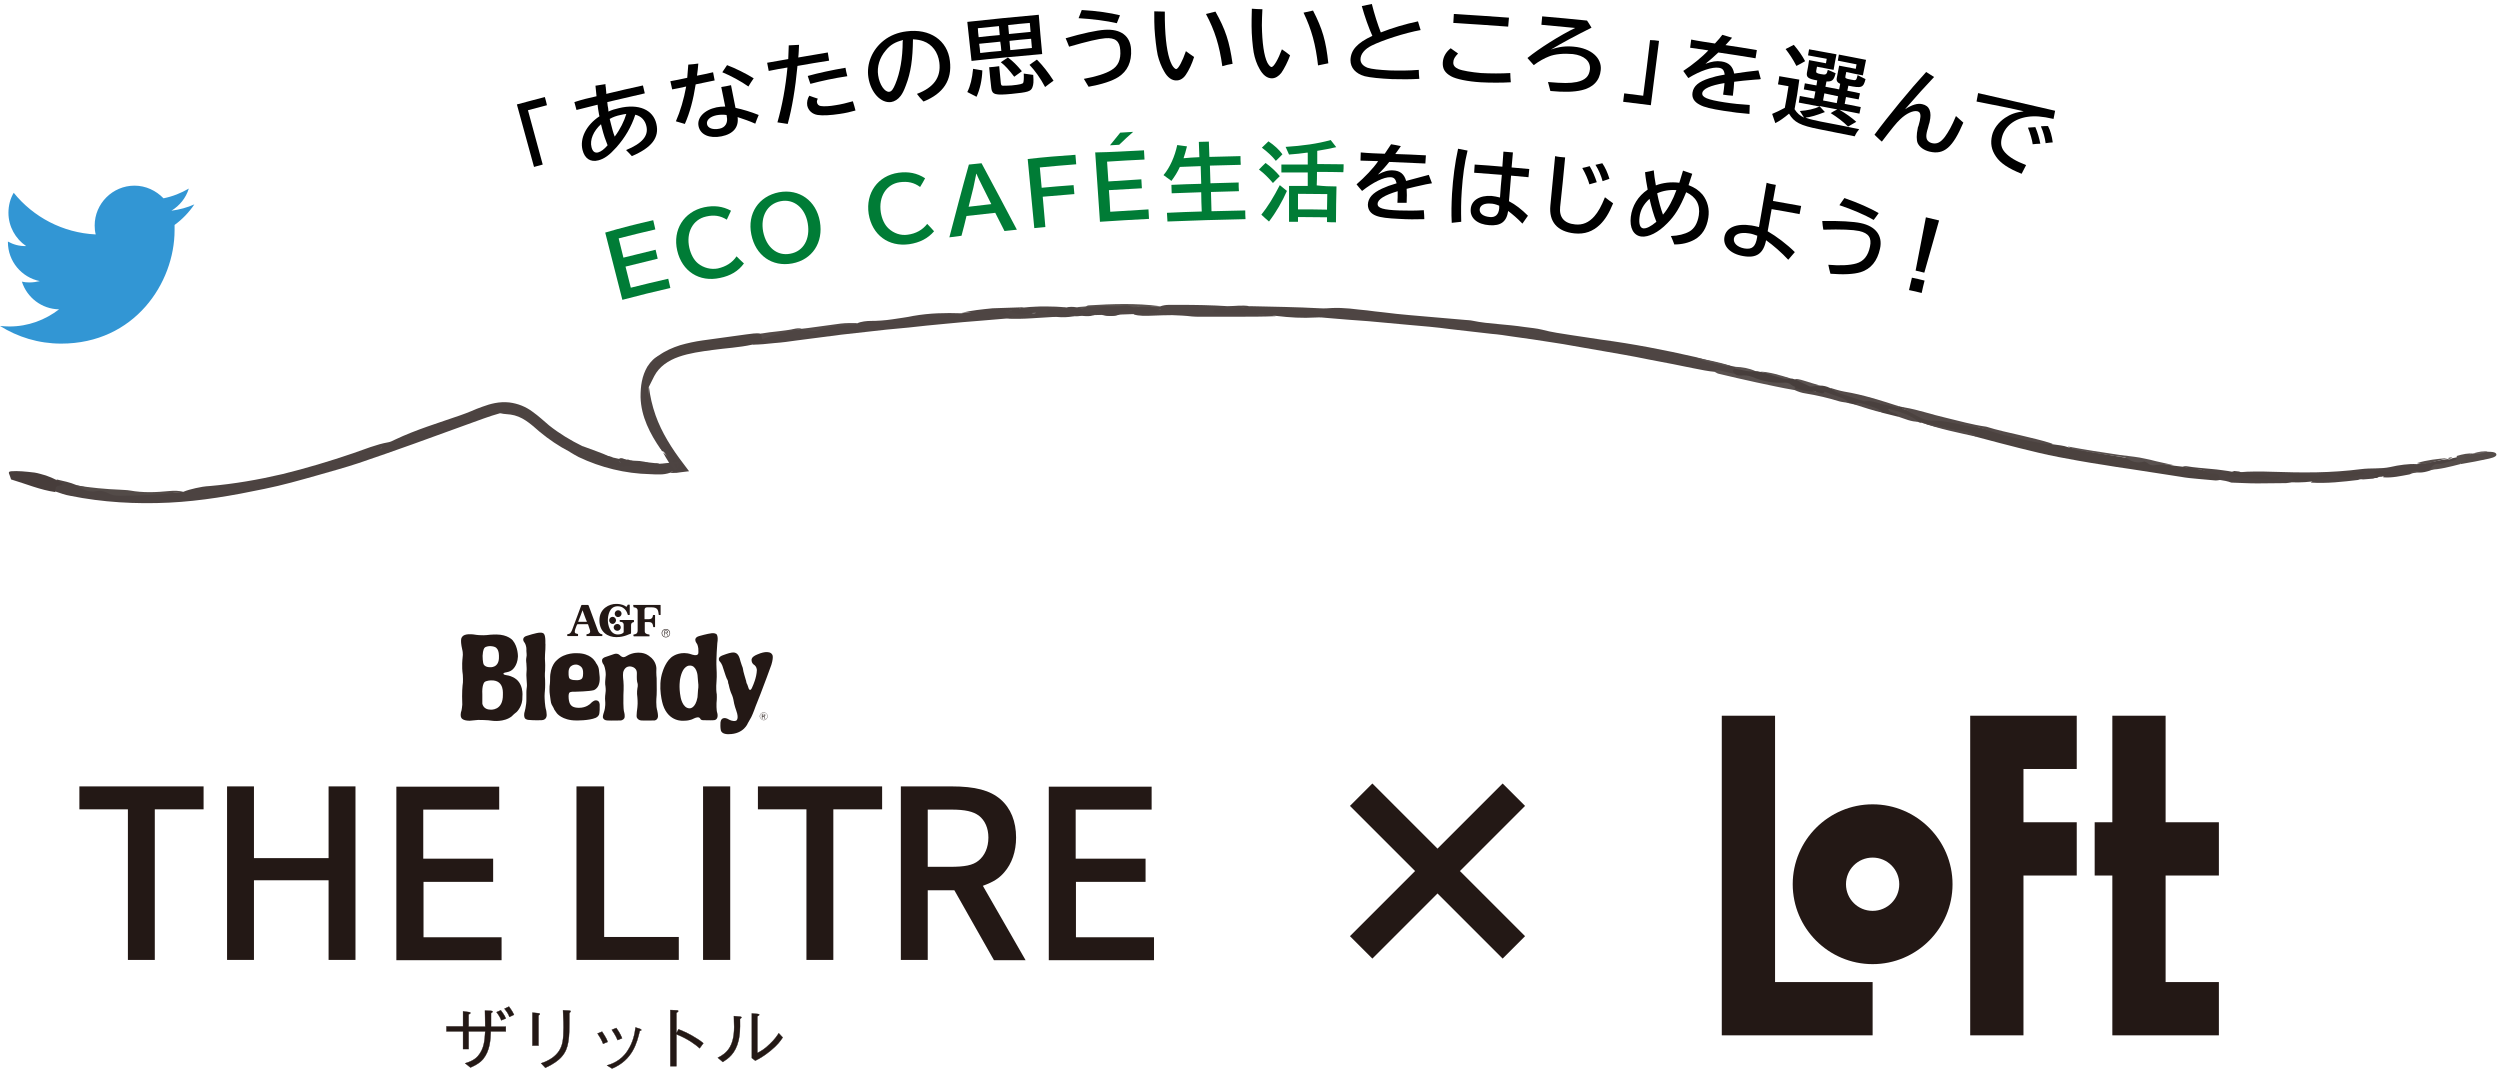 <?xml version="1.0" encoding="utf-8"?>
<!-- Generator: Adobe Illustrator 25.4.1, SVG Export Plug-In . SVG Version: 6.00 Build 0)  -->
<svg version="1.1" id="レイヤー_1" xmlns="http://www.w3.org/2000/svg" xmlns:xlink="http://www.w3.org/1999/xlink" x="0px"
	 y="0px" viewBox="0 0 948 405.2" style="enable-background:new 0 0 948 405.2;" xml:space="preserve">
<style type="text/css">
	.st0{fill:#4C4341;}
	.st1{fill:#4E4543;}
	.st2{fill:#4B423F;}
	.st3{fill:#4D4442;}
	.st4{fill:#4C4340;}
	.st5{fill:#504745;}
	.st6{fill:#473D3B;}
	.st7{fill:#534A48;}
	.st8{fill:#473E3C;}
	.st9{fill:#49403E;}
	.st10{fill:#534B48;}
	.st11{fill:#59514F;}
	.st12{fill:#58504E;}
	.st13{fill:#544C49;}
	.st14{fill:#564E4B;}
	.st15{fill:#5A524F;}
	.st16{fill:#544B49;}
	.st17{fill:#645C5A;}
	.st18{fill:#4A413F;}
	.st19{fill:#918B8A;}
	.st20{fill:#847E7C;}
	.st21{fill:#77706E;}
	.st22{fill:#3296D4;}
	.st23{fill:#007C36;}
	.st24{fill:#231815;}
	.st25{fill:#231815;stroke:#231815;stroke-width:0.127;stroke-miterlimit:10;}
</style>
<g>
	<g>
		<path class="st0" d="M69.5,186.5c1.4-0.6,3-1,4.7-1.4c1.7-0.4,3.5-0.7,5.4-0.8c9.2-0.8,18.4-2.4,27.4-4.5c9-2.2,18-4.9,26.8-7.9
			c4.4-1.5,8.9-3.4,13.5-4.2c0.7-0.1,1.7-0.6,2.5-1c8-3.8,16.4-6.3,24.7-9.2c1.4-0.5,2.8-1,4.2-1.6c1.4-0.6,2.8-1.2,4.3-1.7
			c3-1.1,6.3-2,10.1-1.6c1.6,0.2,3.2,0.6,4.7,1.2c1.5,0.6,2.9,1.4,4.1,2.3c2.4,1.7,4.4,3.6,6.3,5.2c3.9,3.1,8.2,5.7,12.7,7.9
			c-0.4,0.9-1.4,1.3-2.9,1.1c-1.5-0.2-3.6-0.9-5.9-2.4c-1.9-1.1-3.7-2.3-5.5-3.7c-1.8-1.3-3.5-2.7-5.2-4c-1.7-1.3-3.6-2.4-5.6-3
			c-2-0.6-4.1-0.7-6.2-0.5c-4,1.1-8.1,2.7-12.3,4.2c-13.7,5-27.4,10-41.3,14.7c-5.1,1.7-10.3,3.1-15.5,4.6
			c-6.7,1.9-13.4,3.8-20.3,5.2c-11.9,2.5-23.9,4.6-36.1,5.2c-12.5,0.6-25.2-0.1-37.5-2.6c-1.9-0.3-3.7-1-5.5-1.6
			c-3.7-2.4,0.5-3,0.4-4.6c1.3,0.3,2.6,0.6,3.8,0.9c1.2,0.3,2.4,0.7,3.6,1.2c6.6,1.7,13.4,2.6,20.2,2.9
			C55.8,187.3,62.7,187,69.5,186.5z"/>
		<path class="st1" d="M656.2,138.7l1.9,0.4c0.6,0.3,0.9,0.6,1.1,0.9c-0.4,0.7,0.2,1.8-1.8,2c-2.3-0.1-4.8-0.9-7.1-1
			c-2.6-0.2-5.3-0.8-7.9-1.3c-2.7-0.5-5.3-1.1-7.9-1.6l-9.4-1.8c-3.1-0.6-6.3-1.3-9.4-1.8c-6.3-1.1-12.6-2.2-18.9-3.3
			c-2.6-0.5-5.2-0.9-7.8-1.3l-7.8-1.2l-7.8-1.1c-2.6-0.4-5.2-0.8-7.8-1l-15.7-1.8c-2.6-0.3-5.2-0.7-7.8-0.9l-7.9-0.7l-15.3-1.4
			c-5.1-0.4-10.2-0.7-15.3-1.2c-1.6-0.2-3.3-0.3-4.7-0.2c-5,0.3-9.9,0-14.9-0.6c-3.3-0.4-6.6-0.5-9.8-0.4c-1.6,0-3.3,0-4.9,0
			c-1.6,0-3.3,0.1-4.9,0c-2.5-0.1-5.6,0-5.7-1.3c-0.1-1.1,1.6-1.8,5.4-1.6c1.7,0.1,3.4,0.1,5.1,0.1c1.7,0,3.3-0.2,4.8-0.5l13.3,0.3
			l6.6,0.2l6.6,0.3c1.6,0.1,3.1,0,4.6-0.1c2.2-0.1,4.4,0,6.7,0.2c2.4,0.3,4.6,0.5,6.6,0.7c2.1,0.3,4,0.5,5.9,0.7
			c3.7,0.5,7.1,0.8,10.3,1.1c6.5,0.6,12.7,1.1,20.8,1.8c1,0.1,2,0.1,2.9,0.3c3.3,0.7,6.6,1,9.9,1.3c3.3,0.3,6.6,0.6,9.9,1.1
			c2.2,0.3,4.6,0.5,6.6,1c3.7,1,7.5,1.5,11.3,2.1c3.8,0.6,7.6,1.1,11.3,1.7c12,1.6,23.9,3.9,35.7,6.6
			C647.4,136.6,651.7,137.8,656.2,138.7z"/>
		<path class="st2" d="M841.8,182c-0.5,0.1-1.1,0.2-1.6,0.2c-2.2-0.2-4.5-0.4-6.7-0.6c-2.2-0.2-4.5-0.4-6.6-0.8
			c-3.2-0.5-6.5-1-9.7-1.5c-3.2-0.5-6.5-1-9.7-1.5c-3.2-0.4-6.5-1-9.7-1.5c-3.2-0.5-6.5-1-9.7-1.6c-5-0.9-10-1.8-15-3
			c-2.5-0.6-5-1.2-7.4-1.8c-2.5-0.6-4.9-1.3-7.4-1.9c-2.8-0.7-5.5-1.5-8.3-2.2c-6.9-2.6-14.4-3.1-21.3-5.5l-0.6,0l-0.5-0.2
			c-3.8-1.7-8.5-3-11.6-5c0.5-1.3,3.9-0.2,6.4,0.1c6.3,2.9,13,3.7,19.6,5c12.3,2.3,24.2,6.4,36.6,8.3c1.9,0.3,3.8,0.4,5.7,1.1
			c3.3,0.7,6.7,1.5,10,2l10.1,1.7c6.7,1,13.4,2.1,20.1,3.3l3.4,0.4c2,0.3,3.9,0.6,5.7,0.9c1.9,0.3,3.7,0.7,5.6,1.1
			c1.4,0.3,2.3,0.6,3,0.9c0.7,0.2,1,0.5,1.1,0.7C843.4,180.9,842.8,181.4,841.8,182z"/>
		<path class="st1" d="M381.5,120.8c-3.2,0.3-6.3,0.5-9.5,0.8c-4.6,0.3-9.2,0.8-13.7,1.2c-4.6,0.4-9.2,0.9-13.7,1.4
			c-2.9,0.3-5.7,0.5-8.5,0.8l-17,1.9l-17,2.2c-2.8,0.4-5.6,0.8-8.5,1c-2.8,0.3-5.6,0.6-8.3,0.6c1.7-0.9,3.5-1.8,4.1-2.8
			c1.1-0.4,2.2-0.8,3.4-1.2c1.2-0.3,2.4-0.6,3.6-0.9c2.5-0.5,5.1-0.9,7.8-1.1l-0.1,0c6.9,0.3,14-2.2,21-2.1c1.3-0.7,3.8-0.9,4.9-0.9
			c2.8,0,5.6-0.2,8.3-0.6c1.4-0.2,2.7-0.4,4-0.6c1.3-0.2,2.7-0.4,4-0.7c6.3-1.1,12.2-1.2,18.2-1c3-0.4,6.1-0.8,9.1-1
			c3-0.2,6.1-0.3,9.1,0.2C386.9,120.3,386.9,120.3,381.5,120.8z"/>
		<path class="st3" d="M841.8,182c-0.1-0.4-0.2-0.9-0.3-1.3c-0.1-0.6-0.4-1.2-2.7-1.1c-2.9,0-1.9-1.5-4.9-1.5
			c-2.3,0-4.3-0.6-6.3-1.2c0.5,0,1.1-0.2,1.6-0.1c2.9,0.5,6,0.7,9,1c1.5,0.1,3,0.3,4.5,0.5c1.5,0.2,2.9,0.4,4.4,0.7
			c0.8,1.4,3.5,1.7,6.3,2c2.8,0.2,5.9,0.2,7.5,1.1c-1.5-0.7-4.1-0.9-6.5-1.1c-2.4-0.3-4.6-0.8-5.4-1.9c2-0.2,4.1-0.3,6.2-0.3
			c2.1,0,4.2,0,6.4,0.1c5.6,0.2,11.3,0.3,16.9,0.2c5.6-0.1,11.3-0.5,16.8-1.2c3.9-0.5,7.3,0,11.1-0.8c1.7-0.4,3.4-0.7,5.1-0.9
			c1.7-0.2,3.3-0.3,4.9-0.2c3.9-0.1,7.8-1.5,11.7-1.9l0.1,0c0.5,0.2,1.1,0.1,1.6-0.3l1.9-0.4c3.1,0.7,1.7,1.9-2.8,2.9
			c-2.8,0.6-5.4,1.2-7.6,2.2c-1.3,0.4-2.5,0.7-3.8,0.7c-1.4-0.1-2.6,0.1-3.8,0.7c-3.3,0.6-6.7,1.4-10,1.1c0-0.1,0.1-0.3,0.1-0.4
			c0.1-0.3,0.2-0.6-1.1-0.4c-0.2,0.2-0.6,0.5-1.1,0.7c-0.5,0.2-1.1,0.4-1.7,0.6c-1.3,0.1-2.5,0.2-3.8,0.3c-0.7-0.1-1.3-0.1-1.9,0.2
			c-5.9,0.7-11.9,1.4-17.9,1c0.3-0.7,1.7-1.2,3.4-1.5c-6.4-1.5-8.4,1.3-12.8,1.7l-10.4,0.1c-1.7,0-3.5,0-5.2-0.1l-5.2-0.2
			C844.8,182.5,843.3,182.2,841.8,182z"/>
		<path class="st4" d="M289,128.6c1.1,1,1.1,1-2,1.7c-0.6,0.1-1.2,0.3-1.8,0.4c-5,1.1-9.9,1.3-14.9,2c-4.5,0.6-8.9,1.2-12.9,2.6
			c-4,1.4-7.4,3.7-9.3,7.3c-0.8,1.5-1.4,2.9-2.1,4.2c0,1.1,0,2.2,0.1,3.4c0.1,2,0.9,4.5,0,5.2c-0.9,0.8-2.1-1.4-2.5-4.2
			c-0.4-2.9-0.1-6,0.9-8.9c0.5-1.4,1.3-2.8,2.2-4.1c0.9-1.2,1.9-2.4,3.1-3.4c2.5-1.8,5.3-3,8.1-3.9c2.8-0.8,5.6-1.4,8.4-1.8
			l16.7-2.3c1.8-0.2,3.8-0.6,5.3-0.3C290.2,127,290.3,127.7,289,128.6z"/>
		<path class="st5" d="M473.8,116.1c-0.8,0.8-3.9,0.5-5.3,1.1c-1.3,0.6-2.7,0.3-4.1,0c-0.5-0.1-1.2-0.2-1.8-0.2
			c-1.6,0-2.1,0.4-2.4,0.9c-0.4,0.6,0.5,0.8,2,0.9c2.6,0,5.1,0,7.7,0.1l7.7,0.2c2.2,0.1,4.5,0,6.2,0.8c-4.8,0.2-9.6,0.2-14.4,0.2
			c-4.8,0-9.7,0-14.6,0c-0.9,0-1.9,0-2.8-0.1c-2.5-0.3-5-0.4-7.5-0.5c-2.5,0-5,0.1-7.5,0.2c-2.4,0.1-5.1,0.2-7.2-0.5
			c1.9-0.9,4.8-0.9,7.5-1.2c0.6-0.1,1-0.2,1.2-0.4c-0.5-0.1-1.2,0.1-1.6-0.1c-1-0.5-1-1,0.5-1.4c0.8,0,1.7,0,2.5,0.1
			c1-0.4,2.2-0.6,3.5-0.6c1.3,0,2.6,0,3.8,0c6.1,0,12.3,0.1,18.3,0.5C468.4,116.1,471,115.6,473.8,116.1z"/>
		<path class="st3" d="M189.6,156.8c2-0.4,4.1-0.4,6.1,0c2,0.5,3.9,1.5,5.6,2.7c1.8,1.2,3.4,2.6,5.1,3.8c0.9,0.6,1.7,1.2,2.6,1.8
			l2.7,1.7c1.6,0.9,3.2,1.9,4.9,2.5c1.9,0.6,1.1-0.8,3.1-0.2c0.5,0.2,0.9,0.1,1.3,0.1c3.6,1.4,7.2,2.5,10.5,4.1
			c-0.9,0.5-2.7,0.2-4.1,0.2c-0.5,0-1,0-1.5,0c0.9,0.8,2,1.3,3.2,1.6c1.2,0.4,2.4,0.5,3.4,0.6c4.3,0.3,8,0.6,11.6,1.2
			c3.5,0.5,6.9,1.1,10.3,1.5c0.4,0.2,0.3,0.6-0.4,0.9c-1.2,0.4-2.5,0.6-3.7,0.6c-1.3,0-2.6,0-3.8-0.1c-9.4-0.2-18.7-2.5-27.1-6.5
			c-1.1-0.6-2.2-1.2-3.3-1.9l-0.1-0.1c-4.1-2.1-7.9-4.7-11.4-7.6c-1.7-1.5-3.4-3-5.2-4.2c-1.8-1.2-3.7-2-5.8-2.3
			C192.3,157,190.9,157,189.6,156.8z"/>
		<path class="st3" d="M250,134.8c-0.6,1.2-1.6,2.3-2.5,3.6c-1,1.3-1.9,2.8-2.5,4.3c-1.3,3.5-1.4,7.4-0.1,10.2
			c0.3,0.7,0.7,1.3,1,0.7c0.1-0.3,0.2-0.9,0.1-1.4c-0.2-1.8-0.2-3.6,0.1-5.4c0.4,3.4,1.2,7,2.5,10.7c2.3,6.5,6.2,12.7,10.6,18.4
			l2.1,2.8l-3.3,0.4l-1.4,0.2c-0.9,0.1-1.7,0-2.6,0c0.2-0.1,0.3-0.2,0.5-0.3c0.8-0.5,2-0.8,3.2-1.1l1.2-0.3l-0.8-0.8
			c-2.8-2.8-5.5-7.2-7.6-6.5c-2-2.9-3.8-5.9-5.2-9.2c-1.4-3.3-2.3-6.8-2.4-10.5c0-2.1,0.1-4.1,0.5-6c0.4-2,1.1-3.9,2.1-5.6
			C246.8,137,248.3,135.5,250,134.8z"/>
		<path class="st0" d="M250.6,170.2c0.1-0.4,0.3-0.8,0.5-1.1c0.7-1.1,2.3-0.2,3.9,2.3c1.1,1.8,2.4,3.4,3.7,4.9l1.5,1.7l-2.2,0.4
			c-1.1,0.2-2.2,0.4-3.3,0.5c-1.9-0.2-4-0.2-6.1-0.5c-1-0.1-2.1-0.2-3-0.4c-0.9-0.2-1.8-0.4-2.5-0.8c-0.7-0.4-2.3-0.3-3.5-0.3
			c-0.9,0-1.8,0-2.6,0c-0.9,0-1.8-0.1-2.7-0.1c-3.8-0.3-7.3-1.4-10.3-3.3c-1.1-0.7-3.3-1.8-2.4-2.1c1.3-0.4,2.9,1.1,4.4,1.7l0,0
			c0.2-0.7,1-0.7,2.1-0.6c1.1,0.1,2.4,0.5,3.7,0.7l0,0c0.7,0.6,1.6,1.1,2.6,1.7c0.3,0.2,0.5,0.4,1.1,0.3c-0.5,0-0.9-0.1-1.1-0.4
			c-0.3-0.5,0-0.7,0.7-0.9l0,0c0.8,0,1.7,0.1,2.5,0.4c0.5-0.1,0.9,0,1.3,0.2c1.1,0.4,2.4,0.6,3.7,0.7c0.6,0.1,1.3,0.1,1.9,0.1
			c0.6,0,1.3,0,1.9,0.1c0.6,0.1,1.2,0.1,1.8,0.2c0.7,0.2,1.4,0.3,2.2,0.3l-0.1,0c1.2,0.1,2.4,0,3.7,0c1.2-0.1,2.5-0.2,3.7-0.4
			l-0.9,2.5c-1.7-2.2-3.4-4.4-5.1-6.7C250.9,171.1,250.7,170.7,250.6,170.2z"/>
		<path class="st1" d="M439.2,117.5c-0.1,0.9-1.4,1.3-3.9,1.4c-1.8,0.1-3.6,0.1-5.4,0.2l-0.1,0c-0.5-0.1-0.9-0.3-1.1-0.5
			c0,0-1,0-1,0s-1,0.1-1,0.1c-1,0.2-1.9,0.3-2.4,0.7l0,0c-2,0.4-4,0.5-6.1,0.1l0,0c-1.3-0.4-2.5-0.3-3.7,0.1
			c-1.2,0.4-2.5,0.3-3.9,0.2c-1.3-0.3-2.6-0.3-3.8,0.2c-1.9,0.3-3.9,0.4-5.8,0.2c-3.8-0.2-6.9-0.7-5.7-2.3c1.4-1.9,6.1-0.8,9-1.3
			c1.2-0.3,2.5-0.3,3.7-0.1c0.7,0.2,1.6,0.2,2.5,0.4c0.5,0.1,0.9,0.2,1.3,0.4c0.5,0.1,1.1,0.1,1.7,0c0.6-0.1,1.1-0.2,1.6-0.4
			c0.7-0.3,1.3-0.6,2.1-0.9c0.7-0.2,1.4-0.3,2.2-0.3c3.5,0.4,7.3-0.8,10.7,0.2c0.6,0.8,1.5,0.5,2.4,0.1c1.6,0,3.4-0.2,4.7,0.3
			C437.3,116.8,437.7,117.2,439.2,117.5L439.2,117.5z"/>
		<path class="st6" d="M21.4,182c0.7,0.7,3.9,1.7,1.3,2.1c-2.2,0.3-1.5,1.5-1.7,2.5c-5.7-0.8-11.1-3.1-16.8-4.8
			c-0.3-0.8-0.4-1.4-0.7-2c-0.3-0.6-0.2-1,0.7-1.1c2.5-0.2,5.5,0.1,8.9,0.5c0.7,0.1,1.5,0.3,2.2,0.5c0.7,0.2,1.4,0.4,2.1,0.6
			C18.9,180.8,20.2,181.4,21.4,182z"/>
		<path class="st7" d="M778.4,168.3c-0.9,0.2-1.9,0.2-3.2,0c-7.4-1.4-14.8-2.9-21.9-5.3c-1.1-0.4-2.5-0.8-3.5-0.9
			c-5.5-0.6-11.7-2.8-16.8-2.5c-1.4,0.1-3.7-0.6-5.2-1.4c-1.9-1-3.8-2-5.7-3l-0.6-0.5l0.7-0.2c5.3,0.9,10.3,2.7,15.6,3.9
			c5.1,1.2,10.2,2.7,15.4,3.4c4.1,1.3,8.4,2.2,12.7,3.2C770,166,774.3,166.9,778.4,168.3z"/>
		<path class="st8" d="M657.9,141.8c-1.1-0.9-1-1.6,0.1-2c2.3-0.2,5.2,0.8,7.6,0.9c0.6,0,1.2,0.1,1.8,0.3c3.9,0.4,7.6,1.9,11.5,2.5
			c0.5,0,1,0.1,1.5,0.3c3,0.2,4.3,1.8,6.9,2.4c2.2,0.6,4,1.4,5.2,2.4c0.5,1.1,0.6,2-3.4,0.6c-0.8-0.3-0.3-0.7-0.9-0.7
			c-0.6-0.1,0.5,0.6-0.1,0.7c-1.7,0-3.6-0.5-5.5-1c-1.1-0.4-2.2-0.8-3.3-1.2c-3.3-0.6-6.6-1.3-9.9-2c-3.3-0.7-6.6-1.3-9.9-2
			C658.1,142.6,657.4,142.3,657.9,141.8z"/>
		<path class="st9" d="M691.9,148.6c-1.8-0.7-3.5-1.5-5.6-2c-1.1-1.6,2.8-0.1,3.8-0.4c1.3,0,2.6,0.3,3.8,0.9
			c3.5,1.8,8.1,2.4,11.9,3.9c1.5,0.4,3,0.8,4.4,1c0.7,0.1,1.4,0.3,2.1,0.5c1.1,0.7,2.1,0.7,3.2,0.7c1.5,0.4,3,0.7,4.5,1.1
			c0.8,0.2,1.5,0.5,2,0.8l0,0c-1.2,0.6-4.6-0.6-5.8,0c0.7,1,6.9,1.9,3.5,2.9l-5.6-1.4c-3.6-1.3-6.9-3.2-11.2-3.3l-1.8-0.4
			C698.2,151.5,693.6,150.5,691.9,148.6z"/>
		<path class="st5" d="M404.3,116.6c-0.6,0.4-1.5,0.7-2.9,0.7c-1.5,0-3.2-0.4-4.1,0.3c-1,0.8-0.6,1.5,1.5,1.9
			c0.8,0.2,1.4,0.4,2.1,0.6c-3.3,0.2-6.5,0.4-9.7,0.6c-3.2,0.2-6.5,0.3-9.7,0.1c2.3-0.3,3.6-0.6,1.5-1.3c-1.1-0.4-1.7-0.8-1.9-1.4
			c0.6-0.3,1.3-0.4,2.2-0.4c2.2,0.1,3.9,0.8,6.4,0.7c0.7-0.1,0.9,0.3,1.4,0.3c0.5-0.1,0.3-0.3-0.4-0.3c-2.1-0.2-4.6-0.3-4.4-1.3
			c0.5-0.3,1.2-0.4,2.1-0.5c1.4-0.1,2.7-0.3,4.1-0.3c1.3-0.1,2.7-0.1,4-0.1C399.1,116.2,401.7,116.3,404.3,116.6z"/>
		<path class="st10" d="M69.5,186.5c-7.9,1-15.9,1.5-23.8,1.5c-2.3,0-3.4-0.3-4.7-1c-1-0.5-2.7-1.1-4-0.8c-2.1,0.4-3.6,0.1-4.8-0.4
			c-0.6-0.2-1.1-0.5-1.7-0.8c-0.5-0.3-1.1-0.6-1.7-0.9c5.6,0.8,11.2,1.4,16.8,1.6c1.2,0.1,2.6,0.1,3.7,0.3c4.9,0.9,9.9,0.7,14.9,0.2
			C66.2,186,68,186.1,69.5,186.5z"/>
		<path class="st11" d="M657.9,141.8c0.6,0.5,1.4,0.7,2.3,0.6c1.3-0.1,2.6-0.1,4.2,0.5c4.2,1.8,8.2,2.4,11.9,2.2
			c2.7-0.2,2.7,1.1,4.2,1.5c0.4,0.3,0.7,0.6,0.8,0.9c0,0.3-0.3,0.4-0.9,0.4c-4.8-0.8-9.6-1.9-14.4-2.9c-4.8-1-9.6-2.2-14.4-3.3
			c-0.5-0.1-0.9-0.5-1.4-0.7c0.2-0.7,0.9-1,3.3-0.2C654.9,141.2,656.5,141.5,657.9,141.8z"/>
		<path class="st12" d="M824.3,176.4c-2.5-0.2-5-0.4-7.2,0c-1.3,0.2-2.1-0.2-2.7-0.8c-0.2-0.2-0.8-0.4-1.2-0.6
			c-3.1,0.9-5-0.1-7.1-1.4c-0.5-0.3-2.4-0.4-3.7-0.6l-6.6-1c-2.2-0.3-4.4-0.7-6.6-1.1c-1.9-0.3-3.8-0.7-5.1-1.6
			c3.3,0.6,6.5,1.2,9.8,1.7c3.3,0.5,6.5,1,9.8,1.5c4.7,0.6,7,0.8,9.6,1.4c1.3,0.2,2.6,0.6,4.3,1
			C819.4,175.3,821.5,175.8,824.3,176.4z"/>
		<path class="st2" d="M867,182.8c2-0.7,4.4-1.4,0.8-2.3c-1-0.3,0.4-0.9,1.7-0.9c1.2,0.1,2.4,0.2,3.6,0.2c1.8,0.1,3.6,0.3,5.4,0.5
			c1.7,0.2,4.7-1.2,5.2,0.2c0.3,1-3.1,1-4.8,1.5c-0.8,0.2-1.6,0.4-2.4,0.6C873.3,183,870.2,183,867,182.8z"/>
		<path class="st2" d="M849.1,178.8c1,0.5,2.3,0.8,3.7,0.9c0.7,0.1,1.4,0.2,2.1,0.2c0.7,0,1.4,0.1,2.1,0.1c2.3,0.2,3.7,1.4,6.6,0.7
			c0.5-0.1,1.1,0.1,1,0.4c-0.1,0.2-0.2,0.4-0.6,0.6c-0.3,0.2-1.1,0.3-1.5,0.3c-2.6-0.2-5.3-0.3-7.9-0.5c-2.6-0.3-5.3-0.5-7.9-0.8
			c-2.8-0.3-2.9-0.9-0.7-1.6c0.4-0.2,0.8-0.3,1.2-0.5L849.1,178.8z"/>
		<path class="st7" d="M712.6,152.9l-1.9-0.5c-1,0.2-2.8-0.4-3.8-0.2l-8.9-2.9c-1.9-0.6-3.2-1.4-4-2.2c1.8,0.5,3.7,1.1,5.4,1.4
			c7.2,1.2,14,3.4,20.8,5.6c0.5,0.2,0.6,0.4,0.4,0.5c-0.2,0.1-0.3,0.1-0.5,0.1l-5.7-1.3C713.8,153.4,713.2,153.2,712.6,152.9z"/>
		<path class="st13" d="M943.3,171.3c1.6,0,2.8,0.1,3.2,0.7c0.5,0.7-0.3,1.4-2.6,1.9c-3.6,0.8-7.3,1.5-10.9,2.1
			c1.3-1.4-2.7-2.7,4.8-4l0-0.1C939.1,172.6,941.8,171.1,943.3,171.3z"/>
		<path class="st14" d="M937.8,172c-1.6,0.6-3.8,1.2-2.9,1.9c0.9,0.7-1.4,1.4-2,2.1c-1.9,0.5-3.9,1-5.8,1.4c-2,0.4-3.9,0.7-5.8,0.7
			c0.3-0.4,0.6-0.7,0.9-1.1c0.6-0.5,0.7-1.2,3-1.1c0.7,0.1,2.3-0.5,3.4-0.8c3.1-0.7,3.1-0.7,3-2.2C933.9,172.2,936,171.8,937.8,172z
			"/>
		<path class="st7" d="M680.5,147.9c0-0.2,0.1-0.4,0.1-0.6c0.6-0.1,1.2,0.1,1.8,0.4c2.1,0.5,4.3,1.1,5.7,0.6l0,0
			c3.2,1.1,3.2,1.1,3.8,0.2c1.6,0.6,3.2,1.3,4.9,1.8c2.2,0.7,3.6,1.5,4.3,2.5c-1.2-0.2-2.5-0.3-3.6-0.6c-4.2-1.3-8.5-2.3-12.8-3
			C683.2,149,681.8,148.5,680.5,147.9z"/>
		<path class="st15" d="M437.1,116.3l-5.8,0.1c-0.6,0.2-1.3,0.2-1.9,0c-0.8-0.4-2.2-0.7-3.3-0.5c-2.8,0.5-5.6,0.1-8.4,0.2
			c-1.2,0.5-2.6,0.7-4.3,0.6c-0.8-0.1-1.4-0.2-1.8-0.4c0.4-0.2,0.8-0.5,1.2-0.5c4.5-0.3,9.1-0.5,13.6-0.5c4.5,0,9,0.2,13.4,0.8
			L437.1,116.3z"/>
		<path class="st1" d="M388.4,116.5l-1.6,0.5c-0.9,0.5-2.1,0.8-3.7,0.9l-1.9,0.1c-2.7-0.1-5.5,0-8.3,0.2c-2.8,0.2-5.6,0.3-8.3,0.4
			c3.8-0.9,7.8-1.3,11.8-1.7C380.2,116.8,384.3,116.6,388.4,116.5z"/>
		<path class="st16" d="M325.1,122.6c-0.7,0.2-1.5,0.7-2.2,0.7c-4.6,0.2-9.2,0.3-13.2,2.1c-0.7,0.3-1.6,0.1-2.3,0
			c-1.2-0.2-2.8-0.2-3.3-0.7c4.9-0.7,9.8-1.3,14.7-2C321.1,122.4,323,122.6,325.1,122.6z"/>
		<path class="st16" d="M289,128.6l-0.5-2.1c4.4-0.8,8.9-0.9,13.2-1.9c1.1-0.2,1.8-0.1,2.4,0.1c-2.7,0.5-5.3,1-7.8,1.7
			c-1.3,0.3-2.5,0.6-3.7,1C291.4,127.8,290.2,128.2,289,128.6z"/>
		<path class="st7" d="M719.8,158c0.1-0.6-0.2-1-2.2-1.6c-1.5-0.4-1.3-0.9-1.4-1.3c4.9,1.1,8.8,2.6,11.2,4.8
			C724.8,160,722.3,158.8,719.8,158z"/>
		<path class="st3" d="M251.4,171.5c1.6,1.5,3.3,1.9,4.5,5.2c0.2,0.4,0.4,0.9,0.8,1.3l0.8-2.2c-1.5,0.1-3.1,0.6-4.6,0.6
			c-1.4,0.1-2.2-0.1-2.8-0.5c1.2-0.1,2.4-0.3,3.7-0.4c1.2-0.2,2.4-0.4,3.6-0.5l-1.3,3.6C254.2,176.4,252.7,174,251.4,171.5z"/>
		<path class="st7" d="M728.6,160.2c5.2,0.9,10.5,2.6,15.8,3.3c2.1,0.3,4.2,1.2,5.5,2.2C742.7,164.1,735.5,162.7,728.6,160.2z"/>
		<path class="st11" d="M679,143.5c-0.6,0.3-1.6,0.4-2.9,0c-2.9-0.8-5.8-1.7-8.6-2.6C671.3,141.1,675.1,142.3,679,143.5z"/>
		<path class="st7" d="M703,153.3c0.7-0.3,1.5-0.8,3.1-0.3c3.1,1,6.6,1.9,8.1,3.5C710.3,155.8,706.7,154.4,703,153.3z"/>
		<path class="st11" d="M656.2,138.7c-0.4,0.1-0.9,0.3-1.3,0.2c-4-1-8.4-1.7-11.9-3.3C647.4,136.5,651.9,137.3,656.2,138.7z"/>
		<path class="st14" d="M928.2,173.7c-2.4,0.7-4.8,1.3-7.1,1.9c-2.3,0.6-3.5,0.4-4.6,0C920.4,174.4,924.3,174,928.2,173.7z"/>
		<path class="st11" d="M690.2,146.2l-3.8,0.4l-5.9-2.8c0.9-0.2,2.1,0.1,3.4,0.5C685.9,144.9,688,145.6,690.2,146.2z"/>
		<path class="st3" d="M246.1,175.6c-0.7,0.2-1.5,0.3-2.1,0.3c-0.7,0-1.3-0.1-1.9-0.2c-1.2-0.2-2.4-0.7-3.5-1.2
			c0.6,0.1,1.3,0.2,1.9,0.2c0.7,0,1.3,0.1,2,0.1C243.8,175,245,175.1,246.1,175.6z"/>
		<path class="st11" d="M665.6,140.7c-2.1,0.6-5-0.5-7.6-0.9l0.1-0.7C660.7,139.2,663.2,139.6,665.6,140.7z"/>
		<path class="st5" d="M424.3,119.3c1.4-1.3,1.4-1.3,5.4-0.9l0.1,0c0,0.2,0,0.4,0,0.7L424.3,119.3z"/>
		<path class="st3" d="M234.9,175.4c-2.5-0.5-3.7-1.3-3.4-2.1c1.1,0.2,2.2,0.5,3.2,0.7L234.9,175.4L234.9,175.4z"/>
		<path class="st5" d="M418.2,119.4l6.1-0.1C422.4,120,420.3,120,418.2,119.4z"/>
		<path class="st17" d="M943.3,171.3c-2,0.6-4.3,1.3-5.4,0.6C940,171.3,941.9,170.9,943.3,171.3z"/>
		<path class="st14" d="M913.7,179.5c1.1-0.8,2.3-1.1,3.8-0.7L913.7,179.5z"/>
		<path class="st2" d="M900,181.1l1.8-1c0.6,0.1,0.8,0.2,0.7,0.4c-0.1,0.2-0.2,0.3-0.4,0.3C901.6,181.3,900.8,181.4,900,181.1z"/>
		<path class="st5" d="M414.5,119.5c1.2-0.7,2.4-0.8,3.7-0.1L414.5,119.5z"/>
		<path class="st5" d="M406.8,119.9c1.2-0.7,2.5-0.8,3.8-0.2C409.4,119.9,408.1,120,406.8,119.9z"/>
		<path class="st15" d="M410.1,117.1l-2.1-0.6l3.7-0.3l0.5,0.2C412.2,116.9,411.8,117.2,410.1,117.1z"/>
		<path class="st3" d="M902.2,180.8l-0.3-0.7c1.6-0.4,2.2-0.3,2.2,0.3l-0.3,0.2l-0.8,0.2L902.2,180.8z"/>
		<path class="st2" d="M894.3,181.6c0.6-0.4,1.2-0.5,1.9-0.2L894.3,181.6z"/>
		<path class="st14" d="M929.9,173.4c-0.6,0.6-1.2,0.8-1.6,0.3C928.8,173.5,929.3,173.4,929.9,173.4z"/>
		<path class="st18" d="M720.1,154.7l0.1-0.6l1.9,0.4c0,0.2,0,0.4,0,0.6l-0.9-0.2L720.1,154.7z"/>
		<path class="st3" d="M250.2,176c-1,0.1-1.7-0.1-2.2-0.3C249,175.6,249.8,175.7,250.2,176z"/>
		<path class="st3" d="M237.3,174.4l-2.5-0.4C235.6,173.5,236.4,173.9,237.3,174.4z"/>
		<polygon class="st19" points="144.1,170 144.7,169.7 144.7,169.9 		"/>
		<path class="st2" d="M891.2,181.1c-1.5-0.1-2.8-0.1-3.8-0.3c-1.1-0.2-1.5-0.7-0.8-1.1c0.4-0.3,1.4-0.5,2.2-0.7
			c0.9-0.1,2-0.1,2.7,0c1.7,0.2,5.4-0.5,5,0.6C896.3,180.4,892.7,180.5,891.2,181.1z"/>
		<path class="st2" d="M904,180.4l-2.2-0.3c-0.5-0.4-2-0.6-1.5-1.3c2.4-0.5,3.7,0.1,5.5,0.2C907.5,179.1,906.9,179.5,904,180.4z"/>
		<path class="st20" d="M439.2,117.5l0.9-0.3c0,0.1,0,0.2-0.1,0.2C439.8,117.4,439.5,117.4,439.2,117.5L439.2,117.5z"/>
		<polygon class="st0" points="216.1,171.3 217.1,171.4 216.2,171.4 		"/>
		<path class="st3" d="M234.9,175.4c0.3,0.1,0.8,0.2,0.7,0.3C235.5,175.9,235.2,175.8,234.9,175.4L234.9,175.4z"/>
		<path class="st3" d="M225.8,173.1c0.2,0.1,0.7,0.4,0.7,0.4C226.3,173.7,226,173.5,225.8,173.1L225.8,173.1z"/>
		<path class="st5" d="M410.1,117.1l2-0.7l5.6-0.3l0.1,0.6c-0.7,0.2-1.2,0.5-1.8,0.8l-3.7,0.9c-0.7-0.2-1.3-0.4-2-0.6L410.1,117.1z"
			/>
		<path class="st5" d="M429.7,118.3c0.1-0.1,0.3-0.3,0.4-0.3C430.8,118.1,430.7,118.2,429.7,118.3L429.7,118.3z"/>
		<path class="st15" d="M410.3,117.7l2,0.6L410.3,117.7z"/>
		<path class="st5" d="M429.4,116.4l1.9,0C430.7,116.8,430.1,116.8,429.4,116.4z"/>
		<path class="st15" d="M416,117.4l1.8-0.8L416,117.4z"/>
		<path class="st9" d="M682.4,147.8l-1.8-0.4c0-0.2,0-0.4,0-0.7L682.4,147.8z"/>
		<path class="st7" d="M688.1,148.4c-0.3-0.1-0.8-0.3-0.7-0.3C687.5,147.9,687.8,148,688.1,148.4L688.1,148.4z"/>
		<path class="st18" d="M706.9,152.2c0.9-0.3,2.3-0.1,3.8,0.2C709.9,152.7,708.5,152.5,706.9,152.2z"/>
		<path class="st18" d="M712.6,152.9l1.9,0.5C713.8,153.5,713.2,153.4,712.6,152.9z"/>
		<path class="st1" d="M383,118c0.7-0.6,2.1-0.8,3.7-0.9c1.7,0.7,5.1,0.5,6.2,1.5c-0.5,0.2-1.1,0.3-1.7,0.2
			C386.8,119.5,386.8,119.5,383,118z"/>
		<path class="st21" d="M391.2,118.7l1.7-0.2C392.5,119,392,119.3,391.2,118.7z"/>
	</g>
</g>
<path class="st22" d="M23.2,130.3c27.8,0,43-23,43-43c0-0.7,0-1.3,0-2c2.9-2.1,5.5-4.8,7.5-7.8c-2.7,1.2-5.6,2-8.7,2.4
	c3.1-1.9,5.5-4.8,6.6-8.4c-2.9,1.7-6.1,3-9.6,3.7c-2.8-2.9-6.7-4.8-11-4.8c-8.3,0-15.1,6.8-15.1,15.1c0,1.2,0.1,2.3,0.4,3.4
	c-12.5-0.6-23.7-6.6-31.1-15.8c-1.3,2.2-2,4.8-2,7.6c0,5.2,2.7,9.9,6.7,12.6C7.3,93.4,5,92.7,3,91.6c0,0.1,0,0.1,0,0.2
	c0,7.3,5.2,13.4,12.1,14.8c-1.3,0.3-2.6,0.5-4,0.5c-1,0-1.9-0.1-2.8-0.3c1.9,6,7.5,10.4,14.1,10.5c-5.2,4-11.7,6.5-18.8,6.5
	c-1.2,0-2.4-0.1-3.6-0.2C6.7,127.8,14.6,130.3,23.2,130.3"/>
<g>
	<path d="M206.6,36.8c0.3,1,0.6,2.1,0.8,3.1c-2.4,0.6-4.8,1.3-7.2,1.9c1.9,6.9,3.7,13.7,5.6,20.6c-1.1,0.3-2.2,0.6-3.3,0.9
		c-2.2-7.9-4.3-15.8-6.5-23.7C199.5,38.7,203,37.7,206.6,36.8z"/>
	<path d="M226.2,36.5c-0.2-1.7-0.3-3.3-0.4-4c1.3-0.2,2.5-0.4,3.8-0.6c0,0.1,0,0.2,0,0.3c0,0.3,0,0.5,0.1,0.8c0,0.4,0.1,0.7,0.1,1.1
		c0,0.4,0.1,0.7,0.1,1.1c0,0.1,0,0.2,0,0.4c4.6-1.1,9.2-2.2,13.9-3.2c0.2,1,0.5,2,0.7,3c-4.7,1.1-9.5,2.2-14.2,3.3
		c0,0.1,0,0.2,0,0.3c0,0.1,0.1,0.5,0.1,0.9c0.1,0.4,0.1,0.8,0.2,1.1c0,0.3,0.1,0.7,0.1,1c0,0.1,0,0.2,0,0.3c1.3-0.6,2.6-1,4-1.3
		c7.5-1.8,13,0.6,14.2,6c1.2,5.2-1.8,9-9.3,12.2c-0.7-0.8-1.5-1.6-2.2-2.3c6.1-2.5,8.6-5.4,7.7-9.1c-0.5-2.2-2-3.8-4.2-4.3
		c-1.5,4.6-3.9,8.7-7.2,12.4c-2.6,2.9-4.5,4.3-6.8,4.9c-3,0.8-5.2-0.7-6-3.9c-1.1-4.4,1.3-9.4,6.4-12.8c0-0.1,0-0.3-0.1-0.4
		c-0.4-2.3-0.5-2.9-0.6-4c-2.7,0.7-5.3,1.3-8,2c-0.3-1-0.5-2-0.8-3C220.6,37.8,223.4,37.1,226.2,36.5z M224.3,55.8
		c0.4,1.6,1.2,2.3,2.5,2c1.1-0.3,2.3-1.2,3.6-2.7c-0.8-2-1.5-4-2.1-6.4c-0.1-0.3-0.2-0.9-0.4-1.6C225,49.7,223.6,53.1,224.3,55.8z
		 M231.7,47.1c0.4,1.6,0.8,3.2,1.4,4.7c2.1-2.8,3.6-5.9,4.4-8.6c-0.7,0.1-1.5,0.2-2.2,0.4c-1.5,0.3-2.9,0.8-4.1,1.5
		C231.4,46,231.6,46.7,231.7,47.1z"/>
	<path d="M260.6,29.5c0.2-2.4,0.3-3.3,0.4-5c1.3-0.1,2.5-0.2,3.8-0.4c-0.2,1.9-0.2,2.8-0.5,4.6c2-0.4,4.1-0.8,6.1-1.3
		c0.2,1,0.4,2.1,0.6,3.1c-2.4,0.5-4.8,1-7.2,1.5c-0.9,5.8-2.2,10.7-4.1,15c-1.1-0.3-2.3-0.7-3.4-1c1.7-3.9,3-8.3,3.9-13.2
		c-1.8,0.4-3.5,0.8-5.3,1.1c-0.2-1-0.5-2.1-0.7-3.1C256.3,30.4,258.5,30,260.6,29.5z M277.2,32.3c0.6,2.9,1.1,5.7,1.7,8.6
		c2.8,0.6,5.8,1.5,8.8,2.7c-0.5,1.1-0.9,2.2-1.3,3.3c-2.2-1-4.3-1.7-6.7-2.5c0.5,3.8-1.6,6.4-6.1,7.3c-4.6,0.9-8-0.6-8.7-3.8
		c-0.7-3.2,2.1-6.2,6.8-7.2c1.1-0.2,2-0.3,3.3-0.3c-0.5-2.5-1-4.9-1.5-7.4C274.7,32.8,276,32.6,277.2,32.3z M275.5,43.6
		c-1.5-0.2-2.6-0.1-3.8,0.1c-2.5,0.5-3.9,1.9-3.6,3.4c0.3,1.5,2.2,2.2,4.7,1.7c2.2-0.4,3.3-2.2,2.8-4.6
		C275.6,44.1,275.6,43.9,275.5,43.6z M283.8,32.8c-2.7-1.9-6.7-4.1-9.9-5.4c0.6-0.9,1.2-1.8,1.8-2.7c3,1.1,7.4,3.3,10.1,5
		C285,30.8,284.4,31.8,283.8,32.8z"/>
	<path d="M298.9,22.4c0.1-1.7,0.1-2.6,0.2-5.2c1.3-0.1,2.6-0.1,3.9-0.2c-0.1,1.5-0.1,3.3-0.3,4.8c3.7-0.6,7.5-1.3,11.2-1.9
		c0.2,1,0.3,2.1,0.5,3.1c-4,0.6-8,1.3-12,2c-0.8,8.6-2.1,16.2-3.7,22c-1.3-0.2-2.6-0.4-3.9-0.6c1.8-6.3,3.1-13.3,3.8-20.8
		c-2.4,0.4-4.7,0.8-7.1,1.3c-0.2-1-0.4-2.1-0.6-3.1C293.6,23.3,296.2,22.9,298.9,22.4z M324.4,41.9c-1.7,0.5-3.8,1-6,1.3
		c-3.3,0.5-6.5,0.7-8.3,0.4c-2.1-0.3-3.6-1.7-4-3.6c-0.2-1.2,0.1-2.7,0.8-3.7c1.1,0.4,2.2,0.8,3.2,1.1c-0.2,0.4-0.4,1-0.3,1.4
		c0.1,0.8,0.7,1.3,1.4,1.4c1.2,0.2,3.4,0.1,5.6-0.3c2.1-0.3,4.5-0.9,6.6-1.5C323.8,39.6,324.1,40.7,324.4,41.9z M306.3,28.8
		c3.9-1.1,9.5-2.3,14.3-3.1c0.2,1.1,0.4,2.1,0.7,3.2c-4.8,0.7-9.9,1.8-14,2.9C307,30.9,306.6,29.9,306.3,28.8z"/>
	<path d="M347.7,35.6c6.4-2.4,9.2-6.3,8.5-11.9c-0.5-3.9-2.7-6.9-6.1-8.1c-1.2-0.4-2.2-0.6-3.9-0.7c-0.1,7.6-0.8,12.6-2.7,17.5
		c-0.7,1.9-1.3,3.1-2,4c-1,1.3-2.3,2.1-3.6,2.3c-3.9,0.5-7.7-3.6-8.6-9.3c-0.8-5.2,1.4-10.6,5.9-14.1c2.3-1.8,5.2-3,8.5-3.4
		c8.9-1.2,15.6,3.4,16.5,11.2c0.9,7.3-2.5,12.4-10,15.4C349.2,37.5,348.4,36.6,347.7,35.6z M342.4,15.2c-2.9,0.7-4.8,1.8-6.5,3.9
		c-2.4,2.8-3.4,6.2-2.9,9.5c0.5,3.5,2.5,6.4,4.2,6.2c0.9-0.1,1.5-1,2.3-2.9c1.8-4.3,2.8-9.9,2.8-16.2
		C342.4,15.6,342.4,15.4,342.4,15.2z"/>
	<path d="M366.8,34.9c1.2-2.4,1.8-5,2.2-8.8c1.2,0.2,2.4,0.4,3.5,0.6c-0.1,3.6-0.9,7.2-2.2,10C369.2,36.1,368,35.5,366.8,34.9z
		 M395.2,20.5c-8.9,0.8-17.9,1.6-26.8,2.6c-0.5-4.9-1.1-9.8-1.6-14.8c9-1,18.1-1.9,27.1-2.7C394.3,10.6,394.7,15.5,395.2,20.5z
		 M371.1,14.1c2.7-0.3,5.3-0.6,8-0.8c-0.1-1.1-0.2-2.3-0.3-3.4c-2.7,0.3-5.3,0.5-8,0.8C370.8,11.8,371,12.9,371.1,14.1z M371.7,20.1
		c2.6-0.3,5.3-0.6,8-0.8c-0.1-1.2-0.2-2.4-0.4-3.5c-2.7,0.3-5.3,0.5-8,0.8C371.5,17.8,371.6,19,371.7,20.1z M378.9,25.1
		c0.2,2.1,0.4,4.2,0.6,6.3c0.1,0.8,0.2,1.1,0.8,1.1c0.5,0,2,0,3.3-0.1c3.1-0.3,4.2-0.6,4.4-1c0.2-0.5,0.3-1.7,0.2-3.5
		c1.2,0.2,2.4,0.3,3.6,0.5c0.2,2.6,0.1,3.6-0.3,4.7c-0.6,1.6-1.8,1.9-7.9,2.5c-6.2,0.6-7.4,0.3-7.7-2.2c-0.3-2.6-0.6-5.3-0.8-7.9
		C376.4,25.4,377.6,25.3,378.9,25.1z M384.6,29.1c-2.1-2.7-3.4-4.2-5.1-5.5c0.9-0.6,1.8-1.2,2.7-1.8c1.9,1.4,3.4,2.9,5.3,5.2
		C386.6,27.7,385.6,28.4,384.6,29.1z M390.5,8.7c-2.7,0.2-5.5,0.5-8.2,0.8c0.1,1.1,0.2,2.3,0.3,3.4c2.7-0.3,5.5-0.5,8.2-0.8
		C390.7,11,390.6,9.8,390.5,8.7z M391,14.7c-2.7,0.2-5.5,0.5-8.2,0.8c0.1,1.2,0.2,2.4,0.3,3.5c2.7-0.3,5.4-0.5,8.2-0.8
		C391.2,17,391.1,15.9,391,14.7z M396.3,33c-1.8-3.4-3.9-6.3-5.9-8.4c0.9-0.7,1.8-1.3,2.8-2c2.2,2.2,4.3,4.9,6.3,8
		C398.4,31.4,397.3,32.2,396.3,33z"/>
	<path d="M404.1,14.5c6.5-1.9,11.8-3,14.8-3.2c6.1-0.4,9.7,2.3,10,7.4c0.3,4.8-1.4,8.3-4.8,10.5c-2.3,1.5-6.3,2.8-11.3,3.7
		c-0.6-1-1.2-2-1.8-3c4.5-0.8,8.3-2,10.4-3.3c2.6-1.5,3.7-4,3.4-7.6c-0.2-3.4-1.9-4.8-5.7-4.5c-2.5,0.2-6.8,1.2-13.7,3.2
		C405,16.6,404.5,15.5,404.1,14.5z M423.5,8.8c-3.8-0.9-9.3-1.6-14.5-1.9c0.4-1,0.8-2.1,1.2-3.1c5.7,0.3,10.9,1.1,14.5,2
		C424.3,6.8,423.9,7.8,423.5,8.8z"/>
	<path d="M452.8,21.6c-0.8,2.6-2,5.1-3.1,6.7c-0.9,1.4-2.2,2.2-3.5,2.2c-1.8,0.1-3.5-1.1-4.8-3.5c-1-1.7-1.9-4-2.4-6.1
		c-0.5-2.3-1-6.7-1.2-10c-0.1-1.4-0.1-3.7-0.1-6.6c1.3,0,2.7,0.1,4,0.1c0,2.5,0,4,0.1,6.1c0.3,6.7,1.2,11.5,2.6,14.1
		c0.5,0.9,1.2,1.6,1.6,1.6c0.8,0,2.4-3,3.7-6.8C450.7,20.1,451.7,20.9,452.8,21.6z M463.5,25.1c-1.1-7.9-2.8-13.4-6.2-19.8
		c1.2-0.3,2.4-0.6,3.6-0.9c3.8,6.8,5.3,11.3,6.5,19.8C466.1,24.4,464.8,24.7,463.5,25.1z"/>
	<path d="M489.2,21c-0.9,2.5-2.2,5-3.3,6.6c-1,1.3-2.3,2.1-3.6,2.1c-1.8,0-3.4-1.2-4.7-3.6c-1-1.7-1.8-4-2.2-6.2
		c-0.4-2.3-0.8-6.7-0.8-10c0-1.4,0-3.7,0.1-6.6c1.3,0.1,2.7,0.2,4,0.2c-0.1,2.5-0.2,4-0.2,6.1c0.1,6.7,0.8,11.6,2.1,14.2
		c0.5,0.9,1.2,1.7,1.6,1.6c0.8,0,2.5-2.9,3.9-6.7C487.2,19.4,488.2,20.2,489.2,21z M499.8,24.8c-0.9-7.9-2.4-13.5-5.5-20
		c1.2-0.3,2.4-0.5,3.6-0.8c3.6,7,4.9,11.5,5.8,20C502.4,24.3,501.1,24.5,499.8,24.8z"/>
	<path d="M538.2,29.9c-3.4,0.2-6.6,0.2-10.3,0.1c-4.5-0.2-8.4-0.6-10.4-1.1c-3.5-1-5.4-3.2-5.4-6.1c0.1-3.8,2.5-6.5,8.3-9.2
		c-1.4-3.1-2.9-7.3-4-11.3c1.3-0.3,2.6-0.5,3.8-0.8c1,4,2.2,7.7,3.4,10.8c4.3-1.7,9.3-3.2,14.1-4.2c0.3,1.1,0.7,2.2,1,3.3
		c-6.1,1.1-14.6,3.9-18.6,5.9c-2.6,1.3-4.2,3.2-4.2,5.2c0,1.4,0.9,2.5,2.7,3.2c1.5,0.5,4.4,0.8,8.3,1c3.7,0.1,7.3,0.1,11.1-0.2
		C538,27.6,538.1,28.7,538.2,29.9z"/>
	<path d="M572.9,31.2c-3.3,0.2-7.9,0.2-11.5,0c-4.8-0.3-9.3-1.2-11.2-2.3c-2.3-1.3-3.2-2.8-3.1-5.1c0.1-2.1,1.1-4,3-5.5
		c0.9,0.7,1.9,1.3,2.8,2c-1.2,1.2-1.8,2.2-1.8,3.3c-0.1,1.2,0.6,2,2,2.6c1.4,0.6,5,1.2,8.5,1.5c3.6,0.2,7.8,0.2,11.1,0
		C572.7,28.8,572.8,30,572.9,31.2z M572.2,6.7c-0.1,1.1-0.2,2.3-0.3,3.4c-6.9-0.5-13.9-1-20.8-1.4c0.1-1.1,0.1-2.3,0.2-3.4
		C558.3,5.7,565.2,6.2,572.2,6.7z"/>
	<path d="M601.8,7.8c0.6,0.9,1.2,1.8,1.7,2.7c-5.8,2.9-11.6,6-15.4,8.3c3.1-1.1,5.6-1.4,8.7-1.1c6.6,0.6,10.7,4.3,10.2,8.9
		c-0.4,4-2.9,6.6-7.2,7.6c-2.9,0.7-6.8,0.8-11.9,0.3c-0.3-1.1-0.6-2.3-0.9-3.4c5.8,0.5,8.3,0.5,10.9,0c3.2-0.7,4.7-2.1,5-4.8
		c0.3-3.1-2.2-5.3-6.5-5.8c-3.4-0.3-6.8,0-9,0.9c-1.8,0.7-3.8,1.8-5.8,3.3c-0.8-0.9-1.6-1.8-2.4-2.7c4.4-3.6,12.5-8.7,18.1-11.4
		c-4.3-0.4-8.6-0.8-12.8-1.2c0.1-1.1,0.2-2.1,0.3-3.2C590.5,6.7,596.2,7.2,601.8,7.8z"/>
	<path d="M629.1,15.5c-1,8.1-2.1,16.2-3.1,24.4c-3.5-0.4-7-0.9-10.5-1.3c0.1-1.1,0.3-2.2,0.4-3.2c2.4,0.3,4.8,0.6,7.2,0.9
		c0.9-7,1.8-14.1,2.6-21.1C626.8,15.2,627.9,15.3,629.1,15.5z"/>
	<path d="M650.3,16.5c1.4-1.5,2.1-2.3,2.8-3.3c1.2,0.4,2.5,0.7,3.7,1.1c-0.6,0.8-0.7,0.8-2.2,2.5c-0.1,0.1-0.2,0.2-0.3,0.3
		c4,0.6,8,1.2,11.9,1.9c-0.2,1-0.3,2.1-0.5,3.1c-4.7-0.8-9.4-1.5-14.1-2.2c-1.7,1.6-3.4,3.1-4.9,4.3c2.4-0.9,4.2-1.2,6.1-0.9
		c2.8,0.4,4.3,1.9,4.8,4.6c2.7-0.4,6.9-1,9.2-1.2c0.3,1.1,0.6,2.2,0.9,3.3c-0.2,0-0.4,0-0.6,0.1c-0.6,0-1.2,0.1-1.7,0.1
		c-3.3,0.3-5.8,0.5-7.8,0.8c-0.1,1.6-0.2,3-0.5,5.3c-1.2-0.1-2.5-0.2-3.7-0.4c0.3-1.7,0.3-2.3,0.5-4.1c0-0.1,0-0.2,0-0.3
		c-5.4,0.9-8.2,2.2-8.4,3.8c-0.2,1.6,1.9,2.5,8.4,3.5c3.2,0.5,6.2,0.8,9.6,1c0,1.1-0.1,2.3-0.1,3.4c-3.6-0.3-6.2-0.6-9.9-1.2
		c-4.5-0.7-7.2-1.3-9-2.3c-2.1-1.1-3-2.6-2.7-4.6c0.4-2.5,2.3-4.1,6.3-5.4c1.9-0.6,3-0.9,5.9-1.4c-0.2-1.7-0.8-2.4-2.2-2.6
		c-2.5-0.4-7,1.1-11.6,3.9c-0.6-0.9-1.3-1.8-1.9-2.7c3.5-2.3,7.3-5.4,9.5-7.8c-2.3-0.3-4.6-0.7-6.9-1c0.1-1,0.3-2.1,0.4-3.1
		C644.2,15.6,647.2,16,650.3,16.5z"/>
	<path d="M680.5,41.4c0.9,1.5,2.2,2.6,3.6,3.2c-0.5-0.8-1.1-1.7-1.6-2.5c2.9-0.2,5.5-0.8,7.5-1.7c-2.6-0.5-5.3-1-7.9-1.5
		c0.1-0.8,0.3-1.7,0.4-2.5c1.8,0.3,3.6,0.7,5.4,1c0.2-0.9,0.3-1.8,0.5-2.7c-1.5-0.3-2.9-0.5-4.4-0.8c0.1-0.8,0.3-1.5,0.4-2.3
		c1.5,0.3,2.9,0.5,4.4,0.8c0.1-0.6,0.2-1.3,0.3-1.9c-3.5-0.6-4.2-1.2-3.9-3c0.3-1.6,0.6-3.1,0.8-4.7c2.1,0.4,4.2,0.8,6.4,1.2
		c0.1-0.6,0.2-1.1,0.3-1.7c-2.4-0.4-4.8-0.9-7.1-1.3c0.1-0.8,0.3-1.5,0.4-2.3c3.5,0.6,6.9,1.3,10.4,1.9c-0.4,2-0.8,4-1.1,5.9
		c-2.1-0.4-4.2-0.8-6.3-1.2c-0.1,0.5-0.2,1.1-0.3,1.6c-0.1,0.7,0.2,0.9,1.7,1.2c2,0.4,2.3,0.2,2.7-1.6c1,0.4,2,0.8,3,1.3
		c0,0.1-0.1,0.2-0.1,0.2c-0.6,2.4-1.3,3-3.4,2.9c-0.1,0.7-0.3,1.3-0.4,2c1.7,0.3,3.5,0.7,5.2,1c0.1-0.7,0.3-1.4,0.4-2.1
		c-1.1-0.5-1.5-1.2-1.3-2.2c0.3-1.6,0.6-3.2,0.9-4.7c2.1,0.4,4.2,0.8,6.3,1.2c0.1-0.6,0.2-1.1,0.3-1.7c-2.4-0.5-4.7-0.9-7.1-1.4
		c0.1-0.8,0.3-1.5,0.4-2.3c3.5,0.7,6.9,1.3,10.3,2c-0.4,2-0.8,4-1.2,5.9c-2.1-0.4-4.2-0.8-6.3-1.3c-0.1,0.5-0.2,1-0.3,1.5
		c-0.2,0.9,0,1,2.1,1.4c1.9,0.4,2,0.3,2.4-1.3c0-0.1,0.1-0.3,0.1-0.4c1,0.5,2,1,3,1.5c-0.8,3.3-1.5,3.5-6.5,2.5
		c-0.1,0.6-0.3,1.3-0.4,1.9c1.6,0.3,3.2,0.6,4.8,1c-0.2,0.8-0.3,1.5-0.5,2.3c-1.6-0.3-3.2-0.6-4.8-0.9c-0.2,0.9-0.3,1.8-0.5,2.6
		c2,0.4,4,0.8,6.1,1.2c-0.2,0.8-0.3,1.7-0.5,2.5c-2.5-0.5-5-1-7.6-1.5c2.8,1.7,4.5,2.9,6.4,4.6c-1,0.6-2.1,1.2-3.1,1.8
		c-1.9-1.9-4.2-3.6-6.6-5.1c0.8-0.5,1.6-1,2.5-1.4c-2.3-0.4-4.6-0.9-6.8-1.3c0.7,0.8,1.4,1.5,2.1,2.3c-3.1,1.2-5.6,2-7.5,2.1
		c0.1,0,0.1,0,0.2,0c0.1,0,0.1,0,0.2,0.1c1.2,0.5,3.6,1,5.5,1.4c4.9,0.9,9.8,1.9,14.6,2.9c-0.6,0.7-1.1,1.4-1.7,2.7
		c-4.5-0.9-9-1.8-13.5-2.7c-7.1-1.4-9.5-2.6-11.4-5.9c-1.9,1.6-3.6,2.8-5.2,3.6c-0.4-1.2-0.8-2.3-1.2-3.5c1.6-0.7,3-1.3,4.8-2.3
		c0.5-2.7,1-5.4,1.4-8.2c-1.3-0.2-2.7-0.5-4-0.7c0.2-1,0.4-2.1,0.5-3.1c2.5,0.4,5.1,0.9,7.6,1.3C681.8,34.2,681.2,37.8,680.5,41.4z
		 M681.2,25c-1.4-2.7-2.7-4.6-4.1-6.4c1-0.5,2.1-1.1,3.1-1.6c1.8,2.1,3.2,4.1,4.3,6.2C683.4,23.9,682.3,24.4,681.2,25z M691.8,35.4
		c-0.2,0.9-0.3,1.8-0.5,2.7c1.7,0.3,3.5,0.7,5.2,1c0.2-0.9,0.3-1.8,0.5-2.6C695.2,36.1,693.5,35.8,691.8,35.4z"/>
	<path d="M710.8,51.1c5.2-7.1,13.8-17.5,19.6-23.8c1,0.6,2,1.3,3,1.9c-3.2,3.4-6.5,7-11,12.2c2.7-1.7,4.7-2.3,6.5-1.9
		c2.8,0.6,3.7,2.9,2.8,6.8c-0.1,0.3-0.1,0.5-0.3,1c-0.2,0.9-0.4,1.6-0.6,2.2c-0.3,1.1-0.4,2.1-0.3,2.6c0.1,1.1,0.9,1.9,2.2,2.2
		c1.8,0.4,3.2-0.3,4.8-2.4c1.3-1.8,2.7-4.2,4.2-7.9c0.9,0.8,1.9,1.7,2.8,2.5c-4,9.4-7.3,12.3-12.8,11c-2.1-0.5-3.8-1.7-4.5-3.2
		c-0.5-1.1-0.5-3.3,0-5.6c0-0.2,0.1-0.6,0.3-1c0.2-0.8,0.4-1.4,0.5-1.9c0.5-2.3,0.2-3.3-0.9-3.6c-1.6-0.4-4.2,0.8-6.5,3
		c-1.5,1.4-3.1,3.4-7,8.5C712.7,53,711.8,52,710.8,51.1z"/>
	<path d="M750.1,35.3c8.9,2,20.9,4.8,29.2,6.7c-0.2,1-0.4,2.1-0.6,3.1c-4.3-1-7.2-1.2-9.8-0.8c-5.1,0.7-8.8,3.7-9.8,7.9
		c-0.6,2.4-0.2,4,1.2,5.6c1.6,1.8,4.1,3.3,8,4.8c-0.6,1.1-1.1,2.2-1.7,3.3c-5-2-8-4-9.7-6.5c-1.8-2.6-2.2-5.1-1.5-8.1
		c0.6-2.5,2.4-4.9,4.9-6.6c2.1-1.4,4-2.1,7.1-2.5c-3.7-0.9-11.2-2.4-17.9-3.7C749.7,37.5,749.9,36.4,750.1,35.3z M770.8,54.7
		c-0.2-1.6-0.9-4-1.8-6.3c0.9-0.1,1.9-0.1,2.8-0.2c0.9,2.1,1.5,4.3,1.9,6.3C772.7,54.5,771.8,54.6,770.8,54.7z M775.7,54.3
		c-0.2-1.9-0.9-4.4-1.8-6.4c0.9-0.1,1.8-0.1,2.7-0.1c0.9,1.6,1.5,3.9,1.8,6.2C777.5,54,776.6,54.2,775.7,54.3z"/>
	<path class="st23" d="M247.7,83.5c0.3,1.1,0.5,2.3,0.8,3.5c-4.7,1.1-9.3,2.2-13.9,3.4c0.6,2.4,1.2,4.8,1.8,7.3c4.1-1,8.2-2,12.2-3
		c0.3,1.1,0.5,2.2,0.8,3.4c-4.1,1-8.1,2-12.2,3c0.7,2.7,1.3,5.3,2,8c4.7-1.2,9.4-2.3,14.2-3.4c0.3,1.2,0.5,2.3,0.8,3.5
		c-6.1,1.4-12.2,2.9-18.2,4.5c-2.2-8.5-4.3-17-6.5-25.5C235.5,86.4,241.6,84.9,247.7,83.5z"/>
	<path class="st23" d="M282.1,99.9c-2.1,2.9-5.1,4.7-9.1,5.5c-7.8,1.7-14.4-2.5-16.2-10.4c-1.8-7.8,2.5-14.7,10.2-16.4
		c3.8-0.8,7-0.4,10.2,1.3c-0.5,1.1-1.1,2.3-1.6,3.4c-2.4-1.5-4.8-1.9-7.8-1.2c-5.1,1.1-7.7,6.1-6.4,11.9c0.6,2.5,1.7,4.6,3.3,5.9
		c2.1,1.7,4.9,2.4,7.5,1.9c3.1-0.7,5.5-2.2,7.1-4.6C280.2,98.1,281.1,99,282.1,99.9z"/>
	<path class="st23" d="M310.9,84c1.4,8-2.9,14.5-10.5,15.9c-7.6,1.4-13.9-3-15.5-11c-1.6-7.9,2.8-14.5,10.5-16
		C303.1,71.5,309.5,76.1,310.9,84z M289.4,87.9c1.2,5.9,5.3,9.3,10.3,8.3c5-0.9,7.6-5.6,6.6-11.5c-1-5.9-5.3-9.4-10.3-8.4
		C290.9,77.3,288.3,82.1,289.4,87.9z"/>
	<path class="st23" d="M354.2,87.7c-2.3,2.7-5.4,4.3-9.4,4.9c-7.9,1.1-14.1-3.5-15.4-11.5c-1.2-7.9,3.5-14.5,11.3-15.6
		c3.8-0.5,7,0.1,10.1,2.1c-0.6,1.1-1.2,2.2-1.9,3.3c-2.3-1.7-4.7-2.2-7.7-1.8c-5.1,0.7-8.1,5.5-7.2,11.4c0.4,2.5,1.4,4.7,2.9,6.1
		c2,1.9,4.7,2.8,7.3,2.4c3.1-0.4,5.6-1.8,7.4-4.1C352.5,85.8,353.4,86.8,354.2,87.7z"/>
	<path class="st23" d="M372.2,61.9c4.5,8.4,9,16.8,13.4,25.2c-1.6,0.2-3.1,0.3-4.7,0.5c-1.2-2.3-2.3-4.6-3.5-6.9
		c-3.6,0.4-7.3,0.8-10.9,1.2c-0.6,2.5-1.2,5-1.9,7.5c-1.5,0.2-3.1,0.4-4.6,0.6c2.4-9.2,4.8-18.4,7.4-27.6
		C369,62.2,370.6,62.1,372.2,61.9z M372.6,70.8c-0.7-1.4-2-4-2.3-4.9c0,0-0.1,0-0.1,0c-0.2,1.1-0.7,3.4-1.1,5.3
		c-0.6,2.4-1.2,4.8-1.8,7.2c2.9-0.3,5.8-0.7,8.6-1C374.8,75.2,373.7,73,372.6,70.8z"/>
	<path class="st23" d="M407.8,58.7c0.1,1.2,0.2,2.4,0.3,3.6c-4.6,0.4-9.2,0.7-13.8,1.2c0.2,2.6,0.5,5.2,0.7,7.7c4-0.4,8-0.7,12.1-1
		c0.1,1.1,0.2,2.3,0.3,3.4c-4,0.3-8,0.7-12,1c0.3,3.8,0.7,7.6,1,11.5c-1.4,0.1-2.8,0.3-4.2,0.4c-0.8-8.7-1.7-17.5-2.5-26.2
		C395.7,59.6,401.8,59.1,407.8,58.7z"/>
	<path class="st23" d="M433.8,57c0.1,1.2,0.1,2.4,0.2,3.5c-4.7,0.2-9.5,0.5-14.2,0.8c0.2,2.5,0.3,5,0.5,7.5
		c4.2-0.3,8.3-0.5,12.5-0.8c0.1,1.1,0.1,2.3,0.2,3.4c-4.2,0.2-8.3,0.5-12.5,0.7c0.2,2.7,0.4,5.5,0.5,8.2c4.8-0.3,9.6-0.6,14.5-0.9
		c0.1,1.2,0.1,2.4,0.2,3.6c-6.2,0.3-12.4,0.7-18.6,1.1c-0.6-8.8-1.2-17.5-1.8-26.3C421.4,57.7,427.6,57.3,433.8,57z M429.7,50
		c-1.8,1.6-3.6,3.2-5.3,4.9c-1.2,0.1-2.4,0.1-3.5,0.2c1.3-1.6,2.6-3.2,3.9-4.8C426.4,50.2,428,50.1,429.7,50z"/>
	<path class="st23" d="M454.8,59.6c-0.1-1.9-0.1-3.9-0.2-5.8c1.3,0,2.5-0.1,3.8-0.1c0.1,1.9,0.1,3.9,0.2,5.8
		c3.9-0.1,7.8-0.2,11.8-0.3c0,1.1,0,2.2,0.1,3.3c-3.9,0.1-7.8,0.2-11.7,0.3c0.1,2.2,0.1,4.5,0.2,6.7c3.5-0.1,7.1-0.2,10.7-0.3
		c0,1.1,0,2.2,0.1,3.3c-3.5,0.1-7.1,0.2-10.6,0.3c0.1,2.4,0.1,4.9,0.2,7.3c4.3-0.1,8.5-0.2,12.8-0.3c0,1.1,0,2.2,0.1,3.3
		c-9.9,0.2-19.8,0.5-29.6,0.9c-0.1-1.1-0.1-2.2-0.2-3.3c4.4-0.2,8.8-0.4,13.2-0.5c-0.1-2.4-0.2-4.9-0.2-7.3
		c-3.7,0.1-7.5,0.3-11.2,0.4c0-1.1-0.1-2.2-0.1-3.2c3.8-0.2,7.5-0.3,11.3-0.4c-0.1-2.2-0.1-4.5-0.2-6.7c-2.6,0.1-5.2,0.2-7.9,0.3
		c-0.9,2-2,3.7-3.2,5.3c-1-0.7-2-1.5-3-2.2c2.4-2.8,4.3-7.1,5.2-11.4c1.2,0.2,2.5,0.3,3.7,0.5c-0.5,1.9-0.8,3.1-1.3,4.5
		C450.6,59.8,452.7,59.7,454.8,59.6z"/>
	<path class="st23" d="M482.7,69.4c-1.7-2-3.4-3.7-5.3-5.1c0.8-0.8,1.6-1.7,2.5-2.5c2,1.4,3.9,3.2,5.4,5
		C484.4,67.6,483.6,68.5,482.7,69.4z M478.3,81.4c2.3-2.8,4.7-6.7,7-11.2c0.9,0.7,1.8,1.5,2.7,2.2c-1.7,3.9-4.1,8.1-6.8,11.6
		C480.2,83.2,479.3,82.3,478.3,81.4z M483.8,61c-1.3-1.7-3.4-3.6-5.3-5c0.8-0.8,1.7-1.6,2.5-2.4c2.1,1.4,4,3.1,5.3,4.9
		C485.5,59.3,484.7,60.2,483.8,61z M506.8,70.7c-0.1,4.5-0.2,9-0.2,13.6c-1.1,0-2.3,0-3.4-0.1c0-0.6,0-1.2,0-1.8
		c-3.7,0-7.3-0.1-11-0.1c0,0.6,0,1.2,0,1.8c-1.1,0-2.3,0-3.4,0c0-4.5,0-9,0-13.6c2.4,0,4.7,0,7.1,0c0-1.7,0-3.4,0-5.1
		c-3.3,0-6.6,0-10,0c0-1,0-2,0-3c3.3,0,6.7,0,10,0c0-1.5,0-3,0-4.5c-0.1,0-0.2,0-0.2,0c-0.1,0-0.2,0-0.2,0c-2.1,0.3-4,0.5-6.7,0.7
		c-0.4-1-0.9-1.9-1.3-2.9c6.3-0.4,12.2-1.2,17.1-2.6c0.7,0.9,1.4,1.8,2.1,2.7c-2.6,0.6-4.2,0.9-7.2,1.4c0,1.7,0,3.4,0,5
		c3.3,0,6.7,0.1,10,0.1c0,1,0,2-0.1,3c-3.3-0.1-6.7-0.1-10-0.1c0,1.7,0,3.4-0.1,5.1C501.9,70.6,504.3,70.7,506.8,70.7z M492.2,73.5
		c0,2,0,3.9,0,5.9c3.7,0,7.3,0,11,0.1c0-2,0.1-3.9,0.1-5.9C499.6,73.6,495.9,73.5,492.2,73.5z"/>
	<path d="M525.1,58.3c1.1-1.6,1.7-2.5,2.4-3.6c1.2,0.2,2.4,0.4,3.7,0.7c-0.5,0.8-0.6,0.9-1.9,2.7c-0.1,0.1-0.1,0.2-0.2,0.3
		c3.9,0.1,7.7,0.3,11.6,0.5c-0.1,1-0.1,2.1-0.2,3.1c-4.6-0.2-9.1-0.4-13.7-0.6c-1.4,1.8-2.9,3.4-4.3,4.8c2.2-1.2,3.9-1.7,5.7-1.6
		c2.7,0.1,4.3,1.4,5,4c2.5-0.7,6.5-1.7,8.6-2.3c0.4,1.1,0.8,2.1,1.2,3.2c-0.2,0-0.4,0.1-0.6,0.1c-0.6,0.1-1.1,0.2-1.7,0.3
		c-3.1,0.7-5.5,1.2-7.3,1.7c0.1,1.6,0.1,3,0,5.3c-1.2,0-2.4,0-3.5,0c0.1-1.7,0.1-2.3,0.1-4.1c0-0.1,0-0.2,0-0.3
		c-5,1.5-7.6,3.1-7.6,4.8c-0.1,1.6,2.1,2.3,8.3,2.5c3.1,0.1,6,0.1,9.2-0.1c0.1,1.1,0.2,2.3,0.2,3.4c-3.4,0.1-6,0.1-9.5-0.1
		c-4.4-0.2-7-0.5-8.8-1.2c-2.1-0.8-3.1-2.3-3.1-4.2c0.1-2.5,1.7-4.4,5.4-6.1c1.8-0.8,2.8-1.2,5.5-2c-0.4-1.6-1-2.3-2.4-2.3
		c-2.4-0.1-6.5,1.9-10.7,5.2c-0.7-0.8-1.4-1.6-2.1-2.5c3.1-2.7,6.4-6.1,8.2-8.8c-2.2-0.1-4.4-0.1-6.7-0.2c0-1,0.1-2.1,0.1-3.1
		C519.2,58.1,522.2,58.2,525.1,58.3z"/>
	<path d="M550.5,84.5c-0.2-3.7-0.1-7.1,0.1-11c0.4-6.1,1.1-11.6,2.3-17.1c1.2,0.2,2.4,0.5,3.6,0.7c-1.2,4.9-1.8,9.5-2.2,15.2
		c-0.3,4.2-0.3,7.6-0.2,11.8C553,84.2,551.7,84.4,550.5,84.5z M573.7,57.8c-0.2,1.9-0.3,3.8-0.5,5.7c2.2,0.2,4.4,0.4,6.7,0.6
		c-0.1,1-0.2,2.1-0.3,3.1c-2.2-0.2-4.4-0.4-6.6-0.6c-0.3,3.2-0.5,6.5-0.8,9.7c2.5,1.3,4.8,3.1,7.2,5.5c-0.7,1-1.4,2-2.1,3
		c-1.9-2-3.7-3.5-5.4-4.8c-0.6,4.1-2.8,5.7-7.1,5.4c-4.6-0.3-7.4-2.7-7.1-6.1c0.2-3.3,3.4-5.3,7.9-5c1,0.1,2,0.3,3.2,0.6
		c0.2-2.9,0.4-5.7,0.7-8.6c-3.5-0.3-7-0.5-10.5-0.8c0.1-1,0.1-2.1,0.2-3.1c3.5,0.2,7,0.5,10.5,0.8c0.1-1.9,0.3-3.8,0.4-5.7
		C571.3,57.6,572.5,57.7,573.7,57.8z M568.5,78c-1.2-0.5-2.3-0.8-3.3-0.8c-2.4-0.2-4,0.7-4.1,2.2c-0.1,1.6,1.4,2.7,3.9,2.9
		c2.1,0.2,3.3-1,3.5-3.3C568.5,78.7,568.5,78.3,568.5,78z"/>
	<path d="M593.5,59.7c-0.6,6.3-1.2,12.6-1.9,18.8c-0.4,3.9,1.5,6.2,5.7,6.6c2.8,0.3,5.2-0.7,7.3-3.1c1.4-1.6,2.6-3.7,4-7.2
		c1,0.8,2,1.5,3.1,2.3c-1.6,3.9-3.1,6.2-4.9,8c-2.8,2.7-5.9,3.8-9.8,3.4c-6.5-0.7-9.7-4.4-9.1-10.6c0.6-6.2,1.2-12.5,1.8-18.7
		C590.9,59.5,592.2,59.6,593.5,59.7z M602.7,69.9c-0.5-1.8-1.4-3.9-2.7-6.2c0.9-0.2,1.9-0.4,2.8-0.7c1.2,2,2,4,2.7,6.1
		C604.6,69.4,603.6,69.6,602.7,69.9z M607.7,68.7c-0.5-2-1.5-4.3-2.7-6.2c0.9-0.2,1.8-0.4,2.6-0.6c1.1,1.6,2,3.6,2.7,5.9
		C609.4,68.1,608.6,68.4,607.7,68.7z"/>
	<path d="M627.1,64.6c0.1,1.5,0.4,3.4,0.8,5.7c2.6-1,5.7-1.4,8.9-1c0.5-1.7,0.9-2.9,1.4-4.6c1.2,0.4,2.3,0.8,3.5,1.2
		c-0.5,1.6-1,3.1-1.4,4.3c2.5,1,3.9,2,5.3,3.6c1.9,2.4,2.7,5.5,2.2,8.7c-0.6,4-2.4,6.8-5.3,8.4c-2.2,1.2-4.7,1.8-7.6,1.8
		c-0.4-1.1-0.8-2.1-1.3-3.2c2.8-0.1,5.2-0.7,7-1.7c1.9-1.1,3.1-3.1,3.6-6.2c0.6-4-1.1-7-4.8-8.7c-2.4,5.9-4.3,8.9-7.2,11.8
		c-3.4,3.5-7.1,5.3-9.8,5c-3-0.4-4.5-3.3-4-7.5c0.5-4.1,2.7-7.8,6.4-10.3c-0.3-1.6-0.8-4.3-1-6.6C624.9,65.1,626,64.9,627.1,64.6z
		 M621.7,82.4c-0.3,2.5,0.2,4.1,1.5,4.2c1.1,0.1,2.8-0.7,4.9-2.5c-1-2.4-1.9-5.6-2.6-8.7C623.2,77.5,622,79.7,621.7,82.4z
		 M628.4,73.3c0.6,3.1,1.4,5.9,2.2,8.1c2-2.3,3.8-5.7,5.1-9.3C633.2,71.9,630.6,72.3,628.4,73.3z"/>
	<path d="M673.4,70.1c-0.4,2-0.7,4.1-1.1,6.1c3.6,0.6,7.1,1.3,10.7,1.9c-0.2,1-0.4,2.1-0.6,3.1c-3.5-0.7-7.1-1.3-10.6-1.9
		c-0.5,2.8-1,5.6-1.5,8.4c3.3,1.9,7.4,5,10.3,7.9c-0.8,1-1.7,1.9-2.5,2.9c-2.5-2.7-5.7-5.5-8.4-7.4c-1,5.1-3.7,6.9-8.7,6
		c-4.8-0.8-7.7-3.7-7.1-7.2c0.6-3.6,4.5-5.3,10.3-4.4c0.6,0.1,1.6,0.3,2.8,0.6c1-5.6,1.9-11.2,2.9-16.8
		C671,69.7,672.2,69.9,673.4,70.1z M666.4,89.4c-1.1-0.4-2.2-0.8-3.2-0.9c-3.1-0.5-5.4,0.2-5.7,1.9c-0.3,1.8,1.3,3.3,3.9,3.8
		c3,0.5,4.3-0.6,4.9-4.2C666.3,89.7,666.3,89.5,666.4,89.4z"/>
	<path d="M691,83.8c6.5-0.1,11.8,0.2,14.6,0.8c5.7,1.2,8.4,4.8,7.3,9.7c-1,4.7-3.5,7.7-7.3,8.9c-2.6,0.8-6.6,1-11.5,0.6
		c-0.3-1.1-0.6-2.3-0.8-3.4c4.4,0.4,8.2,0.2,10.6-0.5c2.8-0.8,4.5-2.9,5.2-6.4c0.7-3.3-0.5-5.1-4.1-5.9c-2.4-0.5-6.7-0.7-13.6-0.5
		C691.2,86.1,691.1,84.9,691,83.8z M710.5,83.4c-3.3-1.9-8.2-4-13-5.6c0.6-0.9,1.3-1.8,1.9-2.7c5.2,1.8,9.9,3.9,13,5.7
		C711.8,81.7,711.1,82.6,710.5,83.4z"/>
	<path d="M735.3,83.6c-1.9,6.6-3.7,13.2-5.6,19.8c-1.1-0.3-2.2-0.5-3.3-0.8c1.3-6.7,2.6-13.5,3.9-20.2
		C732,82.8,733.6,83.2,735.3,83.6z M729.8,106.4c-0.4,1.6-0.8,3.2-1.1,4.7c-1.6-0.4-3.2-0.8-4.8-1.1c0.4-1.6,0.7-3.2,1.1-4.7
		C726.6,105.6,728.2,106,729.8,106.4z"/>
</g>
<g>
	<g>
		<path class="st24" d="M578.3,355l-8.5,8.5l-24.7-24.7l-24.7,24.7l-8.5-8.5l24.7-24.7l-24.7-24.7l8.5-8.5l24.7,24.7l24.7-24.7
			l8.5,8.5l-24.7,24.7L578.3,355z"/>
	</g>
	<g>
		<polygon class="st24" points="652.9,271.4 652.9,392.6 710.1,392.6 710.1,372.4 673.1,372.4 673.1,271.4 		"/>
		<polygon class="st24" points="747.1,392.6 767.3,392.6 767.3,332 787.5,332 787.5,311.8 767.3,311.8 767.3,291.6 787.5,291.6 
			787.5,271.4 747.1,271.4 		"/>
		<polygon class="st24" points="801,271.4 801,311.8 794.3,311.8 794.3,332 801,332 801,392.6 841.4,392.6 841.4,372.4 821.2,372.4 
			821.2,332 841.4,332 841.4,311.8 821.2,311.8 821.2,271.4 		"/>
		<path class="st24" d="M710.1,305c-16.7,0-30.3,13.6-30.3,30.3c0,16.7,13.6,30.3,30.3,30.3c16.7,0,30.3-13.6,30.3-30.3
			C740.4,318.6,726.8,305,710.1,305z M710.1,345.4c-5.6,0-10.1-4.5-10.1-10.1c0-5.6,4.5-10.1,10.1-10.1c5.6,0,10.1,4.5,10.1,10.1
			C720.2,340.9,715.7,345.4,710.1,345.4z"/>
	</g>
	<g>
		<g>
			<path class="st24" d="M184.8,240.8c1.4-0.2,3.4-0.2,3.4-0.2c4.4,0,6.2,2.2,6.2,2.2c2.1,2.5,2,6.2,2,6.2c-0.2,3.7-2.3,5.1-2.3,5.1
				c-0.7,0.6-1.9,0.8-1.9,0.8c-1.5,0.2-1.3,0.6-1.3,0.6c0.1,0.4,1,0.5,1,0.5c1.5,0.2,2.4,0.7,2.4,0.7c4.5,1.9,3.8,7.4,3.8,7.4
				c0.2,3.7-2.2,5.9-2.2,5.9c-1.2,0.9-1.8,1.6-1.8,1.6c-3,2.4-7.5,1.7-7.5,1.7c-1.6-0.3-5.3-0.3-5.3-0.3c-2,0.2-3.2,0.3-3.2,0.3
				c-2.9,0-3.2-1.2-3.2-1.2c-0.4-0.7-0.1-2-0.1-2c0.3-0.5,0.5-2.9,0.5-2.9c-0.2-4.7,0.1-7.2,0.1-7.2c0.3-1.3,0.1-4.1,0.1-4.1
				c-0.5-3.3-0.1-6.3-0.1-6.3c0.3-1.9-0.1-3.2-0.1-3.2c-1-4.3-0.1-4.8-0.1-4.8c0.8-1.6,4.5-1,4.5-1
				C182.5,241.1,184.8,240.8,184.8,240.8 M185.9,245c0,0-1.7,0-2.2,0.7c0,0-0.6,0.6-0.7,3c0,0,0,2.7,0.5,3.4c0,0,0.6,0.9,2.2,0.9
				c0,0,3.7,0.5,3.5-4.1c0,0,0.1-2.2-0.9-3.1C188.4,245.9,188,245.1,185.9,245 M186.3,258c0,0-2.1,0-2.7,0.8c0,0-0.9,1.1-0.7,4.5
				c0,0,0,3.1,0,3.5c0,0,0.3,2.3,3.1,2.3c0,0,4.8,0.5,4.7-5.7C190.6,263.4,191.5,257.9,186.3,258"/>
			<path class="st24" d="M205.4,273.1c2.1-0.1,1.9-2.1,1.9-2.1c0-0.7-0.2-1.7-0.2-1.7c-0.5-1.5-0.6-4.6-0.6-5.4
				c0-0.8,0.1-1.7,0.1-1.7c0.2-1.6,0.1-4.3,0.1-4.3c-0.2-2.2,0-3.6,0-3.6c0.1-1.4,0-3.1,0-3.1c-0.2-1.6,0.1-5,0.1-5
				c0.1-2,0-2.2,0-2.2c0.1-3.3-0.6-3.7-0.6-3.7c-0.5-0.5-1.4-0.4-1.4-0.4c-1.4,0-5,1.2-5,1.2c-1.5,0.4-1.4,1.4-1.4,1.4
				c0,0.5,0.3,0.9,0.3,0.9c0.5,0.6,0.7,1.4,0.7,1.4c0.3,0.9,0.2,2,0.2,2c0.1,0.7,0.1,1.8,0.1,1.8c-0.2,0.9-0.2,1.8-0.2,1.8
				c0,0.6,0.1,1.1,0.1,1.1c0.1,1.4,0.1,2.4,0.1,2.4c-0.1,1.3-0.1,2.2-0.1,2.2c0,0.7,0.1,1.9,0.1,1.9c0.1,0.9,0.1,2.1,0.1,2.1
				c-0.2,1.4-0.2,2.4-0.2,2.4c0,1.1,0,2.3,0,2.3c0.1,2.7-0.8,5.6-0.8,5.6c-0.2,1.3,0.2,1.9,0.2,1.9c0.4,0.7,1.6,0.7,1.6,0.7
				S202.4,273.2,205.4,273.1"/>
			<path class="st24" d="M220.4,252.9c0.9,0.8,0.7,2.7,0.7,2.7c0,1.8-0.8,2-0.8,2c-0.9,0.5-2.1,0.3-2.1,0.3c-1.8,0-2.2-0.6-2.2-0.6
				c-0.5-0.4-0.4-2.4-0.4-2.4c0-3.1,2.9-2.9,2.9-2.9C219.7,252.1,220.4,252.9,220.4,252.9 M225.9,251.2c-0.1-0.3-0.4-0.6-0.4-0.6
				s-1.7-2.9-6.6-2.9c0,0-4.7-0.4-7.8,2.7c0,0-2.6,2-2.5,7.1c0,0,0,1.6-0.2,2.7c0,0-0.1,2.2,0.1,3.2c0,0,0.2,1.5,0.3,2.2
				c0.1,1.3,0.7,2.1,0.7,2.1c0.3,0.5,0.5,0.9,0.7,1.4c0.1,0.2,0.9,1.3,0.9,1.3s2,2.8,7.4,2.8c0,0,4.8,0.1,7.4-1c0,0,0.9-0.4,1.2-1.1
				c0,0,0.4-0.5,0.3-3.9c0,0,0-1.5-1.2-1.6c0,0-0.8-0.4-2.4,1.3c0,0-1.5,1.5-4.2,1.5c0,0-2.1,0.1-3-0.9c0,0-1-0.7-1-3.5
				c0,0,0-1.2,0.4-1.4c0,0,0.3-0.4,2.2-0.3c0,0,5.3-0.1,7-0.6c0,0,1.1-0.4,1.7-1.7c0,0,0.8-1.4,0.4-4.2c0,0-0.1-0.7-0.2-1.9
				c0,0-0.1-1-0.7-1.9C226.2,251.8,225.9,251.2,225.9,251.2"/>
			<path class="st24" d="M241.7,261c0,0-0.3,1.6,0,3.5c0,0,0.2,2,0,3.7c0,0-0.5,3.4-0.2,3.9c0,0,0.4,1,1.7,1.1c0,0,2.6,0.1,5,0
				c0,0,1.1-0.1,1.3-1.4c0,0,0.1-0.8-0.3-2.5c0,0-0.6-1.4-0.2-5.8c0,0,0.1-2.6,0-6.3c0,0-0.2-1.6-0.1-3.8c0,0,0-2.8-2.7-4.6
				c0,0-1.4-1.3-3.9-1.3c0,0-2.3-0.2-4.6,1.2c0,0-0.7,0.5-1.3,0.5c0,0-0.5,0-1.1-0.5c0,0-0.9-1.2-2.4-0.7l-3.5,1.2
				c0,0-1.2,0.4-1.1,1.3c0,0-0.1,0.7,0.7,1.7c0,0,0.7,1.5,0.7,3.7c0,0-0.1,1.2-0.2,2.3c0,0-0.1,1.2,0.1,2.1c0,0,0.2,1.5,0,2.5
				c0,0-0.3,1.8-0.1,3.3c0,0,0.2,2-0.5,4c0,0-0.4,1.1-0.4,1.8c0,0,0,1.2,1.7,1.3c0,0,2.5,0.1,5,0c0,0,0.9,0,1.4-0.8
				c0,0,0.5-0.5-0.1-2.7c0,0-0.3-0.9-0.2-6.2c0,0,0.2-3.4,0-5.2c0,0-0.3-2.2-0.1-3.3c0,0,0.4-2.3,2.5-2.3c0,0,2.8,0,2.7,2.7
				c0,0-0.1,2.2,0.1,3.1c0,0,0.1,0.4,0.2,0.8c0,0,0.1,0.6,0,0.9C241.9,260.1,241.8,260.4,241.7,261"/>
			<path class="st24" d="M264.5,256c0.1,1.3,0.2,2.4,0.2,2.4c0.3,1.9,0,3.2,0,3.2c-0.1,0.9-0.2,2.8-0.2,2.8c-0.8,4.4-3,4.2-3,4.2
				c-2.7,0-3.4-4.2-3.4-4.2c-0.8-4-0.2-6.9-0.2-6.9c1-5.4,3.6-5.1,3.6-5.1C264.1,252.2,264.5,256,264.5,256 M270,240.1
				c-1.8,0.2-4.9,1.1-4.9,1.1c-1.8,0.5-1.4,1.7-1.4,1.7c0,0.4,0.5,1.1,0.5,1.1c0.4,0.4,0.6,1.9,0.6,1.9c0.1,1.1,0,1.8,0,1.8
				c-0.2,1.4-2.7,0.4-2.7,0.4c-3.8-1.3-6.7,0.6-6.7,0.6c-2.8,1.5-4.1,5.9-4.1,5.9c-2.1,5.9,0.1,12.7,0.1,12.7c2.2,6.7,7.9,6,7.9,6
				c2.5,0,3.7-0.8,3.7-0.8c1-0.5,1.7-0.5,1.7-0.5c0.6,0,0.9,0.6,0.9,0.6c0.2,0.6,1.3,0.5,1.3,0.5c1.8,0.1,3.8,0,3.8,0
				c2-0.2,1.3-2.7,1.3-2.7c-0.4-1-0.3-3.8-0.3-3.8c0.2-1.7,0.1-3.3,0.1-3.3c-0.4-2.1-0.1-4.9-0.1-4.9c0.2-2.2,0-5.1,0-5.1
				c-0.2-3.4,0.3-9.4,0.3-9.4c0.5-2.9-0.4-3.5-0.4-3.5C270.9,240,270,240.1,270,240.1"/>
			<path class="st24" d="M276.1,258.8c0-0.6-0.3-1.1-0.3-1.1c-0.2-0.3-0.3-0.6-0.3-0.6s-0.5-1.2-1.3-3.8c0,0-0.3-1.4-1.2-2.4
				c0,0-0.5-0.4-0.4-1.1c0,0-0.1-0.8,1.7-1.4c0,0,2.1-0.8,3-0.9c0,0,1.7-0.5,2.6,0.9c0,0,0.5,0.6,0.9,2.4c0.4,1.4,0.6,1.7,0.8,2.3
				c0,0,0.2,0.7,0.3,1.5c0,0,0.6,2.3,0.9,3.2c0,0,0.2,0.5,0.2,0.8c0,0,0.1,0.6,0.3,0.8c0,0,0.3,0.7,0.5,1.4c0,0,0.2,0.9,0.7,0.8
				c0,0,0.4,0.1,1-1.6c0,0,1.4-3,1.5-5.9c0,0,0-1.4-1.2-2.1c0,0-0.9-0.6-0.8-1.9c0,0-0.1-1,2.1-1.9c1.8-0.8,3-0.9,3-0.9
				c1-0.1,2.2,0,2.7,0.9c0,0,0.7,0.6-0.3,3.9c0,0-3.3,9.1-4.1,11c0,0-1.5,3.7-1.9,4.8c0,0-0.9,2.6-1.6,4c0,0-1,1.7-1.3,2.3
				c0,0-1.5,4.2-7.3,4.2c0,0-2.8,0.2-3-1.7c0,0-0.2-0.8-0.1-2.6c0,0,0-1.8,1.5-1.8c0,0,0.7-0.1,1.8,0.6c0,0,1.4,0.8,2.6,0.4
				c0,0,1.3-0.5,0.1-3.8c0,0-0.8-2.1-1.1-4.2c0,0-0.2-1.2-0.9-2.6c0,0-0.5-1.2-0.9-3.2C276.2,259.3,276.1,259,276.1,258.8"/>
			<path class="st24" d="M289.6,270.1c-0.8,0-1.5,0.7-1.5,1.5s0.7,1.5,1.5,1.5c0.8,0,1.5-0.7,1.5-1.5S290.4,270.1,289.6,270.1
				 M289.6,273c-0.8,0-1.4-0.6-1.4-1.4s0.6-1.4,1.4-1.4c0.8,0,1.4,0.6,1.4,1.4S290.3,273,289.6,273"/>
			<path class="st24" d="M289.1,271.7h0.3c0.1,0,0.1,0,0.2,0l0.4,0.9h0.2l-0.4-0.9c0.2-0.1,0.4-0.2,0.4-0.5c0-0.3-0.1-0.5-0.8-0.5
				h-0.5v1.9h0.2V271.7z M289.1,270.8h0.3c0.6,0,0.6,0.1,0.6,0.3c0,0.2,0,0.3-0.6,0.3h-0.3V270.8z"/>
			<path class="st24" d="M234.4,231.4c0.7,0,1.3,0.6,1.3,1.3c0,0.7-0.6,1.3-1.3,1.3c-0.8,0-1.3-0.6-1.3-1.3
				C233.1,232,233.7,231.4,234.4,231.4"/>
			<path class="st24" d="M232.3,233.9c0.7,0,1.3,0.6,1.3,1.3c0,0.7-0.6,1.4-1.3,1.4c-0.7,0-1.3-0.6-1.3-1.4
				C231,234.5,231.6,233.9,232.3,233.9"/>
			<path class="st24" d="M234.1,236.6c0.7,0,1.3,0.6,1.3,1.3c0,0.7-0.6,1.3-1.3,1.3c-0.8,0-1.4-0.6-1.4-1.3
				C232.7,237.2,233.3,236.6,234.1,236.6"/>
			<path class="st24" d="M219,241.2h-3.7c-0.2,0-0.2-0.1-0.2-0.2v-0.4c0-0.1,0-0.1,0.1-0.1c0.1,0,0.6-0.1,0.9-0.3
				c0.4-0.3,0.6-0.8,0.8-1.2c0.2-0.5,3.5-9.3,3.5-9.4c0-0.1,0.1-0.2,0.3-0.2h2.2c0.1,0,0.2,0,0.3,0.2c0.1,0.2,3.1,8.5,3.4,9.2
				c0.3,0.8,0.6,1.5,1.6,1.7c0,0,0.1,0,0.1,0c0,0,0.1,0,0.1,0v0.6c0,0.1,0,0.1-0.1,0.1h-5.8c-0.1,0-0.1,0-0.1-0.1v-0.5
				c0-0.1,0-0.1,0.1-0.1c0.5-0.1,1.6-0.2,1.2-1.6c-0.5-1.4-0.7-2-0.7-2.1c0-0.1-0.1-0.1-0.3-0.1c-0.1,0-3.5,0-3.6,0
				c-0.1,0-0.2,0-0.3,0.2c-0.1,0.1-0.4,1-0.7,1.8c-0.3,1-0.2,1.5,0.6,1.6c0,0,0.3,0.1,0.4,0.1c0.1,0,0.1,0.1,0.1,0.2v0.4
				C219.2,241.2,219.2,241.2,219,241.2 M220.9,231.4c0,0-1.5,4.1-1.6,4.2c-0.1,0.2,0,0.2,0.2,0.2h2.9c0.1,0,0.2-0.1,0.1-0.2
				C222.4,235.6,220.9,231.4,220.9,231.4"/>
			<path class="st24" d="M233.7,241.6c-3.1,0-6.4-1.8-6.4-6.4c0-4.5,3.8-6.2,6.3-6.2c2.3,0,3.3,0.7,3.6,0.9c0.3,0.2,0.4,0.3,0.6-0.1
				c0.1-0.2,0.1-0.3,0.2-0.4c0-0.1,0.1-0.1,0.1-0.1h0.5c0.1,0,0.2,0,0.2,0.1v3.6c0,0.1-0.1,0.2-0.1,0.2h-0.5c-0.1,0-0.1-0.1-0.2-0.2
				c0-0.1-0.7-3.1-3.8-3.1c-3.2,0-3.7,3.7-3.7,5.3c0,1.6,0.7,5.4,3.8,5.4c1.3,0,1.9-0.5,2.1-0.7c0,0,0.1-0.1,0.1-0.3v-2.7
				c0-0.3-0.1-1.1-1.3-1.1c-0.1,0-0.2-0.1-0.2-0.1v-0.5c0-0.1,0.1-0.1,0.2-0.1h5c0.1,0,0.2,0.1,0.2,0.2v0.5c0,0.1-0.1,0.1-0.1,0.1
				c-0.2,0.1-1,0.1-1,1.2v2.8c0,0.2-0.1,0.3-0.2,0.5C238.6,240.3,237,241.6,233.7,241.6"/>
			<path class="st24" d="M240.1,229.4h10.3c0.1,0,0.1,0.1,0.1,0.1v3.6c0,0.1,0,0.1-0.1,0.1h-0.5c-0.1,0-0.1,0-0.1-0.1
				c-0.2-1.6-0.3-2.8-2.7-2.8h-1.7c-0.7,0-1,0.4-1,1v3.4c0,0.1,0,0.1,0.2,0.1h1.4c0.7,0,1.5-0.2,1.6-1.5c0-0.1,0.1-0.1,0.2-0.1h0.5
				c0.1,0,0.1,0.1,0.1,0.2v4.2c0,0.1,0,0.2-0.1,0.2h-0.5c-0.1,0-0.1,0-0.1-0.1c-0.1-0.3,0-1.8-1.5-1.8h-1.5c-0.1,0-0.2,0-0.2,0.2
				v3.3c0,0.8,0.7,1.1,1.6,1.2c0.2,0,0.2,0.1,0.2,0.2v0.4c0,0.1,0,0.1-0.1,0.1h-5.8c-0.1,0-0.2-0.1-0.2-0.2v-0.3
				c0-0.1,0-0.2,0.1-0.2c0.6-0.1,1.5-0.2,1.5-1.5v-7.5c0-0.9-0.6-1.2-1.4-1.3c-0.2,0-0.2-0.1-0.2-0.2v-0.4
				C240,229.4,240,229.4,240.1,229.4"/>
			<path class="st24" d="M252.5,238.5c-0.9,0-1.6,0.7-1.6,1.6c0,0.9,0.7,1.6,1.6,1.6c0.9,0,1.6-0.7,1.6-1.6
				C254.1,239.2,253.4,238.5,252.5,238.5 M252.5,241.5c-0.8,0-1.4-0.6-1.4-1.4c0-0.8,0.6-1.4,1.4-1.4c0.8,0,1.4,0.6,1.4,1.4
				C254,240.8,253.3,241.5,252.5,241.5"/>
			<path class="st24" d="M252.1,240.1h0.4c0.1,0,0.1,0,0.2,0l0.4,0.9h0.2l-0.4-0.9c0.2-0.1,0.4-0.2,0.4-0.5c0-0.3-0.1-0.5-0.8-0.5
				h-0.6v1.9h0.2V240.1z M252.1,239.3h0.4c0.6,0,0.6,0.1,0.6,0.3c0,0.2,0,0.3-0.6,0.3h-0.4V239.3z"/>
		</g>
		<g>
			<g>
				<path class="st24" d="M77.2,298.2v8.7H58.7V364H48.5v-57.1H30.1v-8.7H77.2z"/>
				<path class="st24" d="M124.6,325.4v-27.2h10.2V364h-10.2v-30.2H96.3V364H86.1v-65.8h10.2v27.2H124.6z"/>
				<path class="st24" d="M187,325.6v8.8h-26.4v21h29.6v8.7h-39.9v-65.8h39v8.7h-28.8v18.6H187z"/>
				<path class="st24" d="M229.1,298.2v57.1h28.3v8.7h-38.8v-65.8H229.1z"/>
				<path class="st24" d="M266.6,364v-65.8h10.3V364H266.6z"/>
				<path class="st24" d="M334.5,298.2v8.7h-18.5V364h-10.2v-57.1h-18.4v-8.7H334.5z"/>
				<path class="st24" d="M360.7,298.2c9.2,0,14.7,1.5,18.7,4.9c3.9,3.4,5.9,8.4,5.9,14.5c0,5.3-1.6,9.9-4.5,13.2
					c-2,2.3-4,3.6-8.1,5.1l16.2,28.2h-12l-15-26.5h-10.1V364h-10.2v-65.8H360.7z M360.2,328.7c5.7,0,8.7-0.6,10.8-2.3
					c2.4-1.9,3.8-5,3.8-8.8c0-3.6-1.3-6.5-3.6-8.3c-2.2-1.6-5.2-2.3-10.5-2.3h-8.9v21.7H360.2z"/>
				<path class="st24" d="M434.4,325.6v8.8h-26.4v21h29.6v8.7h-39.9v-65.8h39v8.7h-28.8v18.6H434.4z"/>
			</g>
			<g>
				<g>
					<path class="st25" d="M191.8,389.2v1.9h-5.7c-0.1,3.2-0.3,7.3-2.9,10.5c-1.5,1.8-3.9,2.8-4.8,3.2l-2-1.6
						c1.3-0.4,3.4-1.1,4.8-2.7c2.5-2.9,2.6-6.2,2.8-9.4h-6.3v6.7h-2.1v-6.7h-6.3v-1.9h6.3v-5.7l2.3,0.3c0.1,0,0.5,0.1,0.5,0.3
						c0,0.2-0.1,0.2-0.7,0.6v4.6h6.3c0-2.3-0.1-4.6-0.1-6.1l2.2,0.1c0.3,0,0.7,0.1,0.7,0.3c0,0.2-0.1,0.2-0.6,0.6v5.1H191.8z
						 M190.1,386.9c-0.5-1.4-1.6-2.8-1.8-3.1l1.6-0.7c0.6,0.8,1.5,2,1.9,3.1L190.1,386.9z M193.2,385.6c-0.5-1.4-1.5-2.6-1.9-3.1
						l1.7-0.8c0.3,0.4,1.4,1.9,1.9,3.1L193.2,385.6z"/>
					<path class="st25" d="M204.1,384.2c0.2,0,0.6,0.1,0.6,0.3c0,0.1,0,0.2-0.5,0.6v11.4h-2.3V384L204.1,384.2z M205.2,403.2
						c3.3-1.1,5.5-2.7,6.8-4.7c1.3-2,1.7-4.2,1.7-8.9c0-1,0-2.3-0.2-6.5l2.3,0.1c0.5,0.1,0.6,0.1,0.6,0.3c0,0.1-0.1,0.2-0.5,0.7
						c0,6.5,0,8.2-0.4,10.8c-0.7,4.6-3.1,7.3-8.7,9.9L205.2,403.2z"/>
					<path class="st25" d="M228.3,391.2c1.5,2.3,1.9,3.1,2.1,3.9l-1.7,0.7c-0.5-1.4-1.3-2.7-2.1-3.9L228.3,391.2z M230.2,404
						c1.3-0.4,5.2-1.5,7.8-5.6c2.1-3.2,2.7-6.4,3-8.8l1.8,0.6c0.2,0.1,0.4,0.2,0.4,0.4c0,0.1-0.1,0.2-0.6,0.3
						c-1.1,4.6-2.7,11-10.5,14.3L230.2,404z M233.7,389.8c0.3,0.4,1.5,2.1,2.2,3.9l-1.7,0.7c-0.7-1.8-1.9-3.4-2.2-3.9L233.7,389.8z"
						/>
					<path class="st25" d="M257.3,390.3c2.2,0.9,4.1,1.7,6.9,3.5c1.5,0.9,2,1.4,2.5,1.8l-1.4,1.9c-1.3-1.2-4.4-3.6-8.8-5.3v12.1
						h-2.3V383l2.2,0.1c0.3,0,0.8,0,0.8,0.3c0,0.2-0.2,0.3-0.7,0.7v7.7L257.3,390.3z"/>
					<path class="st25" d="M272.2,401.1c3.1-1.6,6.2-3.9,6.2-11.7c0-0.9-0.1-2.3-0.1-4.1l2.3,0.2c0.1,0,0.6,0.1,0.6,0.3
						c0,0.1-0.1,0.2-0.6,0.6c0.1,4.3-0.1,6-0.5,8c-1.2,5.2-4,7-6,8.3L272.2,401.1z M285.1,384.3l2.3,0.2c0.3,0,0.5,0.1,0.5,0.3
						c0,0.2-0.1,0.2-0.7,0.6v13.9c1.3-0.7,2.7-1.4,4.8-3.5c1.9-1.8,2.7-3.1,3.3-4l1.5,1.6c-0.9,1.4-2,2.9-4.7,5.1
						c-2.6,2.1-4.3,3-5.7,3.7l-1.3-1V384.3z"/>
				</g>
			</g>
		</g>
	</g>
</g>
</svg>
